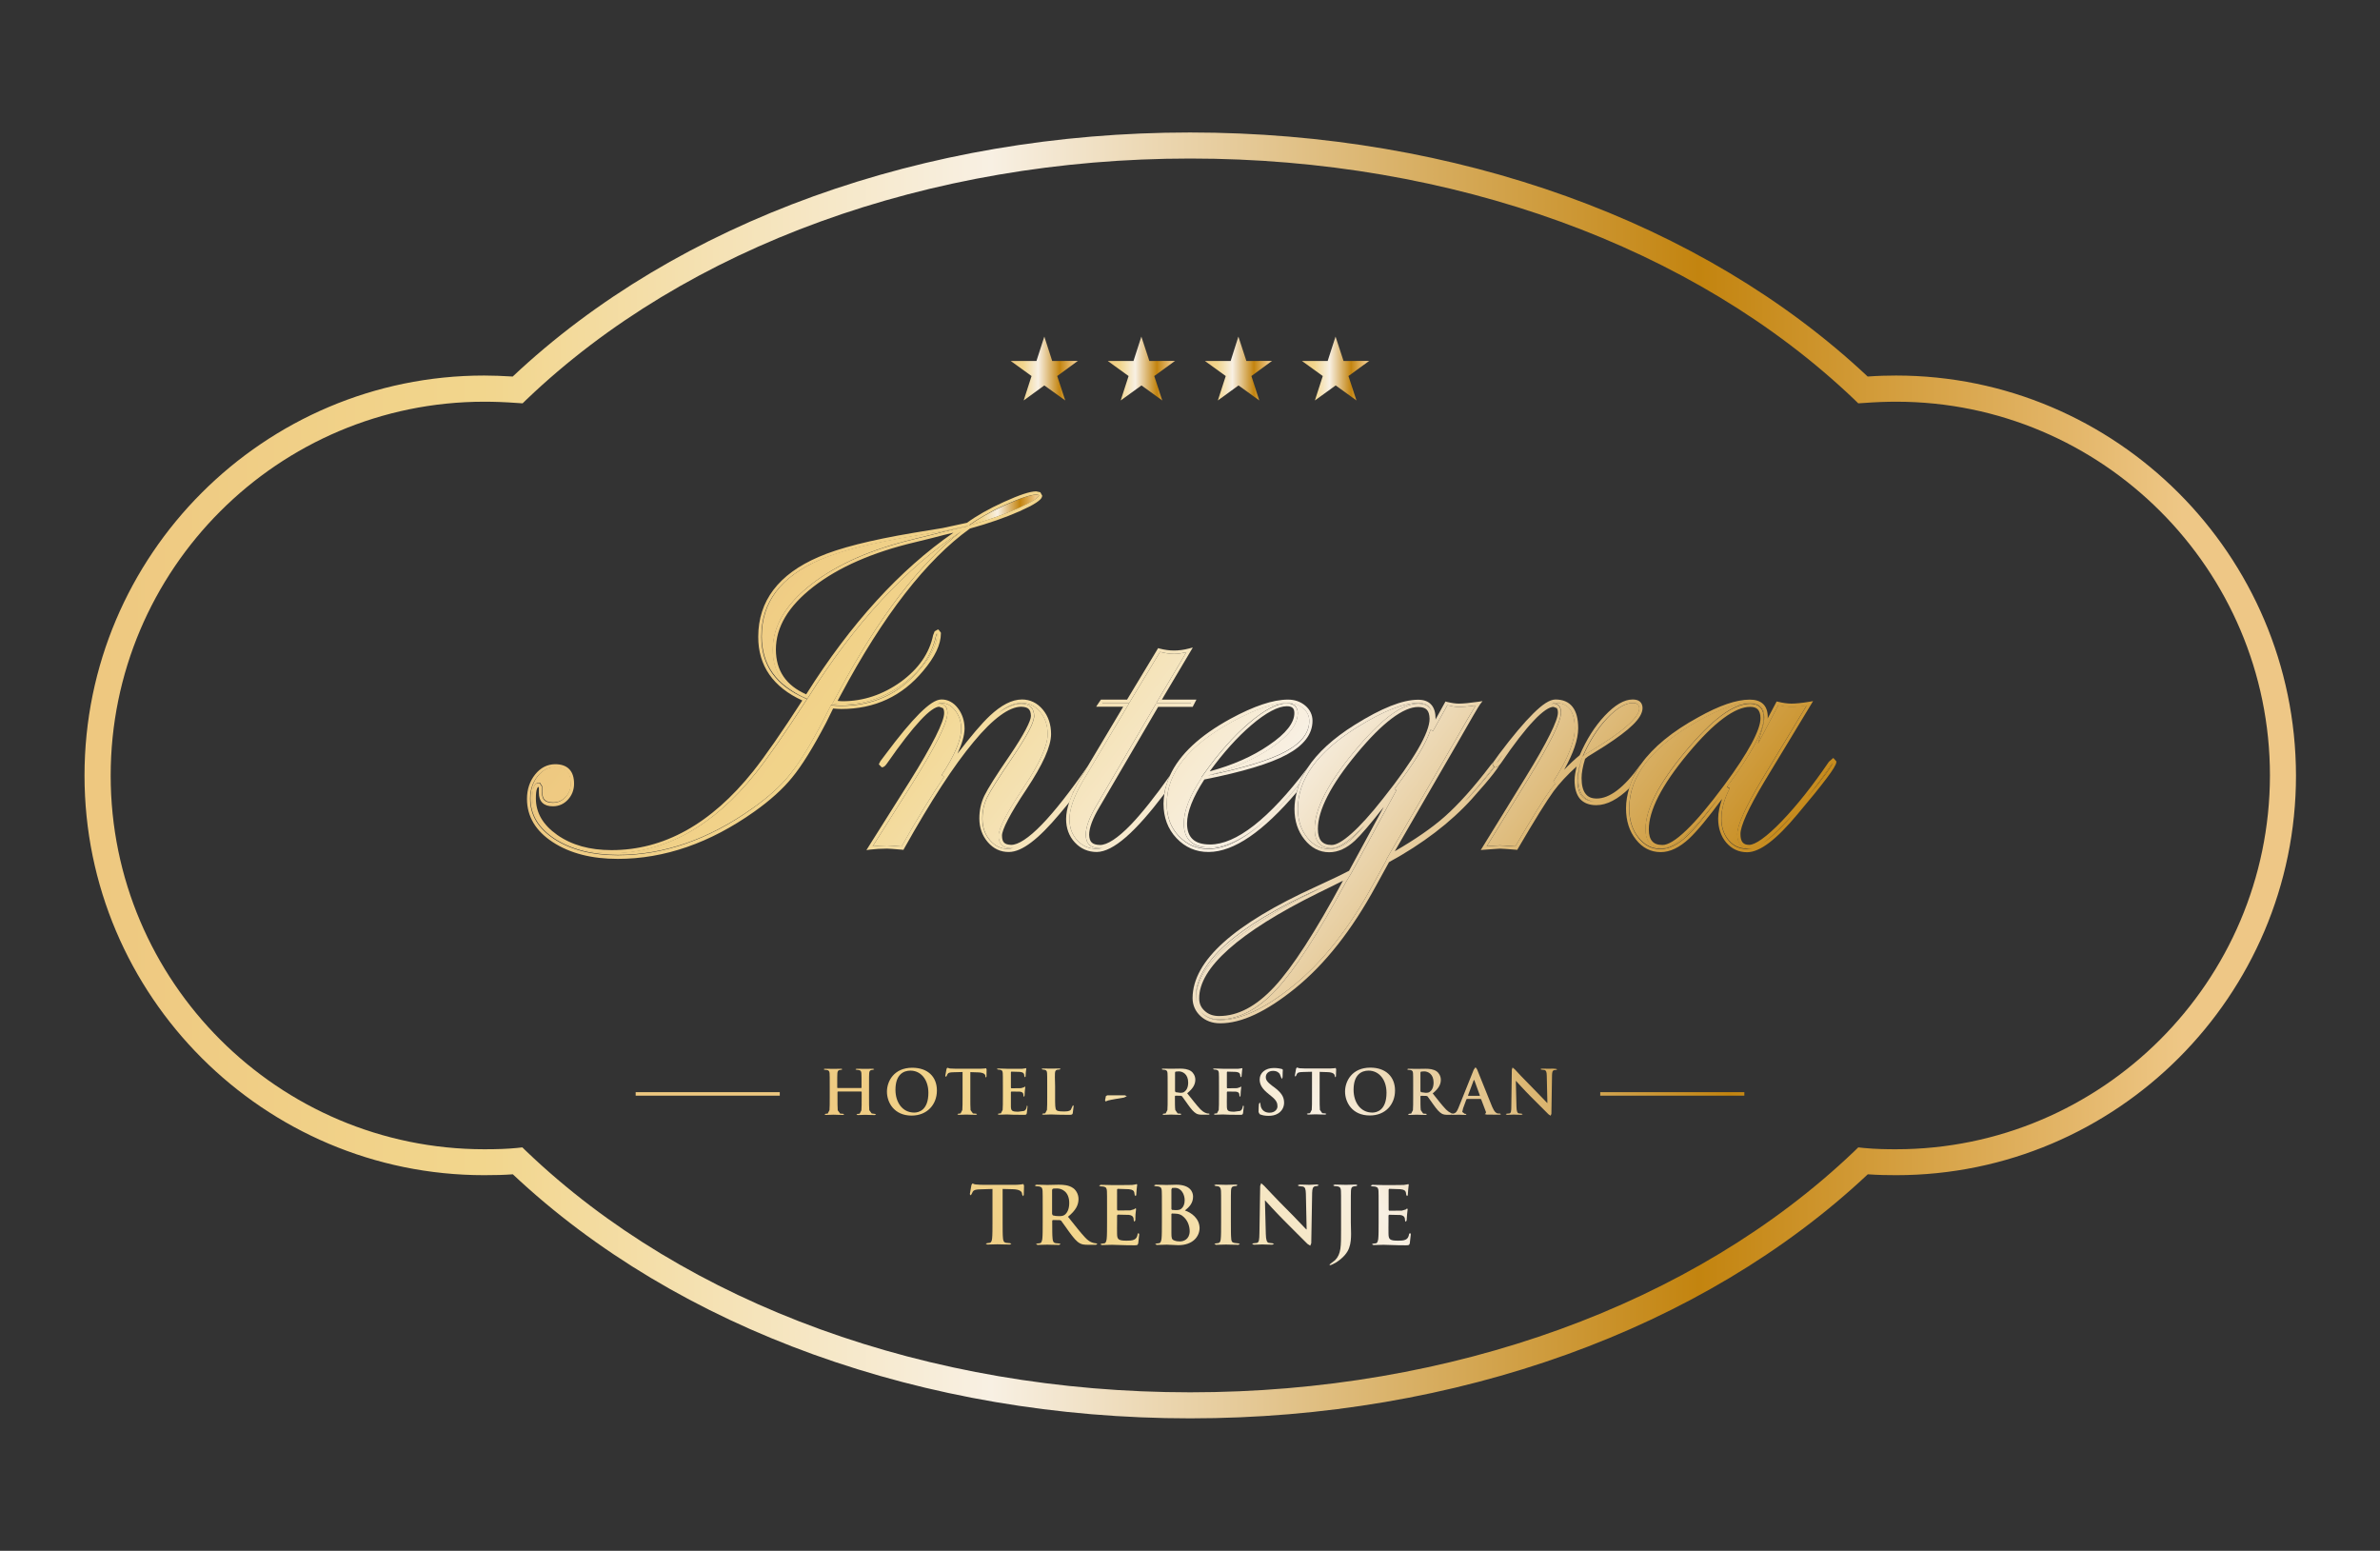 <?xml version="1.0" encoding="utf-8"?>
<!-- Generator: Adobe Illustrator 23.1.1, SVG Export Plug-In . SVG Version: 6.00 Build 0)  -->
<svg version="1.1" id="Layer_1" xmlns="http://www.w3.org/2000/svg" xmlns:xlink="http://www.w3.org/1999/xlink" x="0px" y="0px"
	 viewBox="0 0 190.09 123.85" style="enable-background:new 0 0 190.09 123.85;" xml:space="preserve">
<rect x="0" y="0" width="190.09" height="123.85" fill="#333333" stroke="none"/>
<style type="text/css">
	.st0{fill:url(#SVGID_1_);}
	.st1{fill:url(#SVGID_2_);}
	.st2{fill:url(#SVGID_3_);}
	.st3{fill:url(#SVGID_4_);}
	.st4{fill:url(#SVGID_5_);}
	.st5{fill:url(#SVGID_6_);}
	.st6{fill:url(#SVGID_7_);}
	.st7{fill:url(#SVGID_8_);}
	.st8{fill:url(#SVGID_9_);}
	.st9{fill:url(#SVGID_10_);}
	.st10{fill:url(#SVGID_11_);}
	.st11{fill:url(#SVGID_12_);}
	.st12{fill:url(#SVGID_13_);}
	.st13{fill:url(#SVGID_14_);}
	.st14{fill:url(#SVGID_15_);}
	.st15{fill:url(#SVGID_16_);}
	.st16{fill:url(#SVGID_17_);}
	.st17{fill:url(#SVGID_18_);}
	.st18{fill:url(#SVGID_19_);}
	.st19{fill:url(#SVGID_20_);}
	.st20{fill:url(#SVGID_21_);}
	.st21{fill:url(#SVGID_22_);}
	.st22{fill:url(#SVGID_23_);}
	.st23{fill:url(#SVGID_24_);}
	.st24{fill:url(#SVGID_25_);}
	.st25{fill:url(#SVGID_26_);}
	.st26{fill:url(#SVGID_27_);}
	.st27{fill:url(#SVGID_28_);}
	.st28{fill:url(#SVGID_29_);}
	.st29{fill:url(#SVGID_30_);}
	.st30{fill:url(#SVGID_31_);}
	.st31{fill:url(#SVGID_32_);}
	.st32{fill:url(#SVGID_33_);}
	.st33{fill:url(#SVGID_34_);}
	.st34{fill:url(#SVGID_35_);}
	.st35{fill:url(#SVGID_36_);}
	.st36{fill:url(#SVGID_37_);}
	.st37{fill:url(#SVGID_38_);}
	.st38{fill:url(#SVGID_39_);}
	.st39{fill:url(#SVGID_40_);}
	.st40{fill:url(#SVGID_41_);}
	.st41{fill:url(#SVGID_42_);}
	.st42{fill:url(#SVGID_43_);}
	.st43{fill:url(#SVGID_44_);}
	.st44{fill:url(#SVGID_45_);}
	.st45{fill:url(#SVGID_46_);}
	.st46{fill:url(#SVGID_47_);}
	.st47{fill:url(#SVGID_48_);}
	.st48{fill:url(#SVGID_49_);}
	.st49{fill:url(#SVGID_50_);}
	.st50{fill:url(#SVGID_51_);}
	.st51{fill:url(#SVGID_52_);}
	.st52{fill:url(#SVGID_53_);}
	.st53{fill:url(#SVGID_54_);}
	.st54{fill:url(#SVGID_55_);}
	.st55{fill:url(#SVGID_56_);}
	.st56{fill:url(#SVGID_57_);}
	.st57{fill:url(#SVGID_58_);}
	.st58{fill:url(#SVGID_59_);}
</style>
<g>
	<g>
		<linearGradient id="SVGID_1_" gradientUnits="userSpaceOnUse" x1="6.734" y1="61.924" x2="183.351" y2="61.924">
			<stop  offset="5.618000e-03" style="stop-color:#EEC880"/>
			<stop  offset="0.178" style="stop-color:#F2D68D"/>
			<stop  offset="0.185" style="stop-color:#F2D68E"/>
			<stop  offset="0.41" style="stop-color:#F8F0E3"/>
			<stop  offset="0.73" style="stop-color:#C3840F"/>
			<stop  offset="0.902" style="stop-color:#E4B76B"/>
			<stop  offset="0.949" style="stop-color:#EEC786"/>
		</linearGradient>
		<path class="st0" d="M151.43,29.99c-0.7,0-1.43,0.02-2.26,0.08c-13.19-12.39-32.89-19.49-54.12-19.49
			c-21.25,0-40.94,7.1-54.1,19.49c-0.83-0.05-1.58-0.08-2.28-0.08c-17.6,0-31.92,14.33-31.92,31.94c0,17.6,14.32,31.92,31.92,31.92
			c0.9,0,1.63-0.02,2.29-0.07c13.17,12.39,32.85,19.49,54.1,19.49c21.23,0,40.93-7.1,54.12-19.49c0.84,0.06,1.64,0.07,2.27,0.07
			c17.6,0,31.93-14.32,31.93-31.92C183.35,44.32,169.03,29.99,151.43,29.99z M151.43,91.78c-0.7,0-1.62-0.01-2.54-0.1l-0.47-0.05
			l-0.34,0.33c-12.81,12.22-32.14,19.23-53.02,19.23c-20.9,0-40.22-7.01-53-19.23l-0.34-0.33l-0.47,0.05
			c-0.72,0.07-1.51,0.1-2.56,0.1c-16.46,0-29.85-13.39-29.85-29.84c0-16.47,13.39-29.86,29.85-29.86c0.78,0,1.63,0.03,2.59,0.1
			l0.46,0.03l0.33-0.32c12.79-12.22,32.11-19.23,53-19.23c20.89,0,40.21,7.01,53.02,19.23l0.33,0.32l0.46-0.03
			c0.97-0.07,1.79-0.1,2.57-0.1c16.46,0,29.85,13.4,29.85,29.86C181.27,78.39,167.88,91.78,151.43,91.78z"/>
		<linearGradient id="SVGID_2_" gradientUnits="userSpaceOnUse" x1="80.727" y1="29.431" x2="86.093" y2="29.431">
			<stop  offset="5.618000e-03" style="stop-color:#EEC880"/>
			<stop  offset="0.178" style="stop-color:#F2D68D"/>
			<stop  offset="0.185" style="stop-color:#F2D68E"/>
			<stop  offset="0.41" style="stop-color:#F8F0E3"/>
			<stop  offset="0.73" style="stop-color:#C3840F"/>
			<stop  offset="0.902" style="stop-color:#E4B76B"/>
			<stop  offset="0.949" style="stop-color:#EEC786"/>
		</linearGradient>
		<polygon class="st1" points="81.76,31.98 83.41,30.78 85.08,31.98 84.44,30.03 86.09,28.82 84.04,28.83 83.41,26.88 82.78,28.83 
			80.73,28.83 82.39,30.03 		"/>
		<linearGradient id="SVGID_3_" gradientUnits="userSpaceOnUse" x1="88.483" y1="29.431" x2="93.847" y2="29.431">
			<stop  offset="5.618000e-03" style="stop-color:#EEC880"/>
			<stop  offset="0.178" style="stop-color:#F2D68D"/>
			<stop  offset="0.185" style="stop-color:#F2D68E"/>
			<stop  offset="0.41" style="stop-color:#F8F0E3"/>
			<stop  offset="0.73" style="stop-color:#C3840F"/>
			<stop  offset="0.902" style="stop-color:#E4B76B"/>
			<stop  offset="0.949" style="stop-color:#EEC786"/>
		</linearGradient>
		<polygon class="st2" points="89.51,31.98 91.17,30.78 92.83,31.98 92.19,30.03 93.85,28.82 91.8,28.83 91.16,26.88 90.53,28.83 
			88.48,28.83 90.14,30.03 		"/>
		<linearGradient id="SVGID_4_" gradientUnits="userSpaceOnUse" x1="96.238" y1="29.431" x2="101.602" y2="29.431">
			<stop  offset="5.618000e-03" style="stop-color:#EEC880"/>
			<stop  offset="0.178" style="stop-color:#F2D68D"/>
			<stop  offset="0.185" style="stop-color:#F2D68E"/>
			<stop  offset="0.41" style="stop-color:#F8F0E3"/>
			<stop  offset="0.73" style="stop-color:#C3840F"/>
			<stop  offset="0.902" style="stop-color:#E4B76B"/>
			<stop  offset="0.949" style="stop-color:#EEC786"/>
		</linearGradient>
		<polygon class="st3" points="97.27,31.98 98.92,30.78 100.58,31.98 99.95,30.03 101.6,28.82 99.55,28.83 98.91,26.88 98.29,28.83 
			96.24,28.83 97.9,30.03 		"/>
		<linearGradient id="SVGID_5_" gradientUnits="userSpaceOnUse" x1="103.991" y1="29.431" x2="109.357" y2="29.431">
			<stop  offset="5.618000e-03" style="stop-color:#EEC880"/>
			<stop  offset="0.178" style="stop-color:#F2D68D"/>
			<stop  offset="0.185" style="stop-color:#F2D68E"/>
			<stop  offset="0.41" style="stop-color:#F8F0E3"/>
			<stop  offset="0.73" style="stop-color:#C3840F"/>
			<stop  offset="0.902" style="stop-color:#E4B76B"/>
			<stop  offset="0.949" style="stop-color:#EEC786"/>
		</linearGradient>
		<polygon class="st4" points="105.02,31.98 106.68,30.78 108.34,31.98 107.7,30.03 109.36,28.82 107.31,28.83 106.67,26.88 
			106.04,28.83 103.99,28.83 105.65,30.03 		"/>
		<linearGradient id="SVGID_6_" gradientUnits="userSpaceOnUse" x1="60.566" y1="84.927" x2="137.09" y2="38.898">
			<stop  offset="5.618000e-03" style="stop-color:#EEC880"/>
			<stop  offset="0.178" style="stop-color:#F2D68D"/>
			<stop  offset="0.185" style="stop-color:#F2D68E"/>
			<stop  offset="0.41" style="stop-color:#F8F0E3"/>
			<stop  offset="0.73" style="stop-color:#C3840F"/>
			<stop  offset="0.902" style="stop-color:#E4B76B"/>
			<stop  offset="0.949" style="stop-color:#EEC786"/>
		</linearGradient>
		<rect x="50.77" y="87.22" class="st5" width="11.51" height="0.28"/>
		<linearGradient id="SVGID_7_" gradientUnits="userSpaceOnUse" x1="81.034" y1="118.956" x2="157.559" y2="72.927">
			<stop  offset="5.618000e-03" style="stop-color:#EEC880"/>
			<stop  offset="0.178" style="stop-color:#F2D68D"/>
			<stop  offset="0.185" style="stop-color:#F2D68E"/>
			<stop  offset="0.41" style="stop-color:#F8F0E3"/>
			<stop  offset="0.73" style="stop-color:#C3840F"/>
			<stop  offset="0.902" style="stop-color:#E4B76B"/>
			<stop  offset="0.949" style="stop-color:#EEC786"/>
		</linearGradient>
		<rect x="127.81" y="87.22" class="st6" width="11.51" height="0.28"/>
		<linearGradient id="SVGID_8_" gradientUnits="userSpaceOnUse" x1="77.377" y1="40.734" x2="82.984" y2="40.734">
			<stop  offset="5.618000e-03" style="stop-color:#EEC880"/>
			<stop  offset="0.178" style="stop-color:#F2D68D"/>
			<stop  offset="0.185" style="stop-color:#F2D68E"/>
			<stop  offset="0.41" style="stop-color:#F8F0E3"/>
			<stop  offset="0.73" style="stop-color:#C3840F"/>
			<stop  offset="0.902" style="stop-color:#E4B76B"/>
			<stop  offset="0.949" style="stop-color:#EEC786"/>
		</linearGradient>
		<path class="st7" d="M81.33,40.59c0.58-0.26,1-0.48,1.28-0.66c0.29-0.18,0.38-0.34,0.37-0.35l-0.02-0.04l-0.2-0.03
			c-0.42,0-1.26,0.27-2.46,0.82c-1.2,0.55-2.17,1.1-2.92,1.65C78.86,41.56,80.17,41.1,81.33,40.59z"/>
		<linearGradient id="SVGID_9_" gradientUnits="userSpaceOnUse" x1="51.873" y1="47.691" x2="145.211" y2="119.037">
			<stop  offset="5.618000e-03" style="stop-color:#EEC880"/>
			<stop  offset="0.178" style="stop-color:#F2D68D"/>
			<stop  offset="0.185" style="stop-color:#F2D68E"/>
			<stop  offset="0.41" style="stop-color:#F8F0E3"/>
			<stop  offset="0.73" style="stop-color:#C3840F"/>
			<stop  offset="0.902" style="stop-color:#E4B76B"/>
			<stop  offset="0.949" style="stop-color:#EEC786"/>
		</linearGradient>
		<path class="st8" d="M63.05,61.9c0.78-0.94,1.68-2.4,2.7-4.36l0.63-1.24l0.09,0.01c0.23,0.03,0.47,0.04,0.72,0.04
			c2.59,0,4.69-0.98,6.32-2.94c0.9-1.07,1.34-2.01,1.35-2.81l-0.02-0.03l-0.07,0.19l0,0c-0.32,1.52-1.22,2.82-2.68,3.89
			c-1.46,1.07-3.07,1.6-4.81,1.6c-0.23,0-0.43-0.01-0.61-0.04l-0.18-0.03l0.09-0.16l0.34-0.63c3.25-6.09,6.54-10.4,9.88-12.98
			c-4.46,2.96-8.55,7.39-12.24,13.28l-0.06,0.09l-0.1-0.04c-1.76-0.74-2.68-2.06-2.67-3.87c0-1.89,1.05-3.64,3.1-5.23
			c2.05-1.59,4.79-2.79,8.23-3.61c1-0.24,1.75-0.43,2.27-0.57l0,0c0.63-0.15,1.11-0.27,1.44-0.34l0.55-0.12
			c0.01-0.01,0.01-0.01,0.02-0.02l-1.99,0.42l-2.32,0.38c-3.43,0.58-5.95,1.21-7.53,1.91c-3.13,1.36-4.65,3.38-4.66,6.13
			c0.01,2.27,1.15,3.88,3.5,4.92l0.14,0.06l-0.08,0.13c-1.69,2.61-3.03,4.54-4.03,5.8c-3.4,4.25-7.25,6.39-11.52,6.39
			c-1.77,0-3.27-0.41-4.48-1.26c-1.2-0.83-1.83-1.9-1.83-3.15c0-0.37,0.03-0.64,0.1-0.85c0.06-0.2,0.21-0.36,0.41-0.36h0.07
			l0.04,0.06l0.15,0.24v0.04v0.42c0.02,0.58,0.24,0.8,0.86,0.82c0.4,0,0.73-0.14,1.01-0.44c0.28-0.3,0.42-0.65,0.42-1.09
			c-0.02-0.91-0.38-1.28-1.24-1.3c-0.55,0-1.01,0.23-1.4,0.72c-0.39,0.49-0.59,1.08-0.59,1.78c0,1.31,0.64,2.38,1.95,3.24
			c1.32,0.85,2.99,1.28,5.04,1.28c3.66,0,7.24-1.24,10.75-3.73C61.34,63.68,62.33,62.79,63.05,61.9z"/>
		<linearGradient id="SVGID_10_" gradientUnits="userSpaceOnUse" x1="53.507" y1="45.553" x2="146.845" y2="116.898">
			<stop  offset="5.618000e-03" style="stop-color:#EEC880"/>
			<stop  offset="0.178" style="stop-color:#F2D68D"/>
			<stop  offset="0.185" style="stop-color:#F2D68E"/>
			<stop  offset="0.41" style="stop-color:#F8F0E3"/>
			<stop  offset="0.73" style="stop-color:#C3840F"/>
			<stop  offset="0.902" style="stop-color:#E4B76B"/>
			<stop  offset="0.949" style="stop-color:#EEC786"/>
		</linearGradient>
		<path class="st9" d="M66.54,56.58c0.21,0.02,0.43,0.04,0.66,0.04c2.66,0,4.85-1.02,6.53-3.04c0.94-1.11,1.42-2.11,1.42-3.01v-0.04
			l-0.15-0.2l-0.04-0.05h-0.07l-0.24,0.14l-0.12,0.3l0,0v0c-0.3,1.45-1.16,2.69-2.58,3.73C70.51,55.48,68.96,56,67.28,56
			c-0.15,0-0.26-0.02-0.38-0.03l0.24-0.45C70.55,49.13,74,44.7,77.47,42.21c1.48-0.41,2.81-0.87,3.96-1.38
			c0.58-0.26,1.02-0.48,1.32-0.68c0.29-0.2,0.48-0.35,0.49-0.57l-0.15-0.27l-0.33-0.07c-0.51,0-1.35,0.29-2.57,0.84
			c-1.21,0.55-2.19,1.11-2.96,1.67l-1.95,0.42l-2.31,0.38c-3.45,0.58-5.97,1.22-7.59,1.93c-3.19,1.37-4.82,3.51-4.82,6.37
			c-0.01,2.32,1.2,4.03,3.52,5.09c-1.64,2.54-2.96,4.44-3.93,5.66c-3.37,4.21-7.13,6.29-11.31,6.29c-1.74,0-3.17-0.4-4.33-1.21
			c-1.15-0.81-1.71-1.77-1.71-2.93c0-0.35,0.03-0.61,0.09-0.76c0.04-0.1,0.07-0.14,0.1-0.16l0.05,0.09v0.39
			c0,0.34,0.09,0.62,0.29,0.81c0.2,0.19,0.48,0.27,0.83,0.27c0.47,0,0.88-0.18,1.2-0.53c0.32-0.34,0.49-0.78,0.49-1.27
			c0-0.5-0.12-0.89-0.38-1.16c-0.26-0.27-0.64-0.4-1.12-0.4c-0.63,0-1.18,0.28-1.61,0.82c-0.43,0.54-0.65,1.19-0.65,1.95
			c0,1.41,0.7,2.57,2.07,3.46c1.37,0.89,3.1,1.33,5.18,1.33c3.72,0,7.36-1.26,10.9-3.77c1.27-0.9,2.28-1.81,3.02-2.72
			c0.79-0.96,1.7-2.43,2.73-4.4L66.54,56.58z M49.33,68.3c-2.05,0-3.72-0.43-5.04-1.28c-1.31-0.86-1.95-1.92-1.95-3.24
			c0-0.71,0.2-1.29,0.59-1.78c0.4-0.49,0.85-0.72,1.4-0.72c0.86,0.02,1.22,0.39,1.24,1.3c0,0.44-0.14,0.79-0.42,1.09
			c-0.28,0.3-0.61,0.44-1.01,0.44c-0.62-0.02-0.84-0.24-0.86-0.82v-0.42v-0.04l-0.15-0.24l-0.04-0.06h-0.07
			c-0.2,0-0.34,0.16-0.41,0.36c-0.07,0.2-0.1,0.48-0.1,0.85c0,1.25,0.62,2.32,1.83,3.15c1.2,0.84,2.7,1.26,4.48,1.26
			c4.27,0,8.12-2.14,11.52-6.39c1-1.26,2.34-3.19,4.03-5.8l0.08-0.13l-0.14-0.06c-2.35-1.03-3.5-2.65-3.5-4.92
			c0-2.75,1.53-4.78,4.66-6.13c1.58-0.69,4.1-1.33,7.53-1.91l2.32-0.38L77.32,42c-0.01,0.01-0.01,0.01-0.02,0.02l-0.55,0.12
			c-0.32,0.07-0.8,0.18-1.44,0.34l0,0c-0.52,0.14-1.27,0.33-2.27,0.57c-3.44,0.82-6.18,2.02-8.23,3.61c-2.05,1.59-3.1,3.34-3.1,5.23
			c-0.01,1.81,0.91,3.13,2.67,3.87l0.1,0.04l0.06-0.09c3.7-5.9,7.78-10.32,12.24-13.28c-3.33,2.58-6.62,6.89-9.88,12.98l-0.34,0.63
			l-0.09,0.16l0.18,0.03c0.18,0.03,0.38,0.04,0.61,0.04c1.74,0,3.35-0.54,4.81-1.6c1.46-1.07,2.37-2.37,2.68-3.89l0,0l0.07-0.19
			l0.02,0.03c-0.01,0.8-0.45,1.74-1.35,2.81c-1.64,1.97-3.73,2.94-6.32,2.94c-0.25,0-0.49-0.01-0.72-0.04l-0.09-0.01l-0.63,1.24
			c-1.02,1.96-1.93,3.41-2.7,4.36c-0.72,0.89-1.71,1.78-2.97,2.67C56.58,67.06,53,68.3,49.33,68.3z M82.76,39.5l0.2,0.03l0.02,0.04
			c0.01,0.02-0.09,0.18-0.37,0.35c-0.28,0.18-0.71,0.4-1.28,0.66c-1.15,0.51-2.47,0.97-3.95,1.38c0.75-0.55,1.72-1.1,2.92-1.65
			C81.5,39.77,82.34,39.5,82.76,39.5z M64.39,55.45c-1.62-0.72-2.41-1.89-2.42-3.57c0-1.79,0.98-3.46,2.99-5.02
			c2.01-1.56,4.72-2.75,8.13-3.56c1-0.24,1.75-0.43,2.27-0.57l0,0c0.3-0.07,0.56-0.13,0.79-0.19C71.87,45.5,67.95,49.8,64.39,55.45z
			"/>
		<linearGradient id="SVGID_11_" gradientUnits="userSpaceOnUse" x1="55.754" y1="42.613" x2="149.092" y2="113.959">
			<stop  offset="5.618000e-03" style="stop-color:#EEC880"/>
			<stop  offset="0.178" style="stop-color:#F2D68D"/>
			<stop  offset="0.185" style="stop-color:#F2D68E"/>
			<stop  offset="0.41" style="stop-color:#F8F0E3"/>
			<stop  offset="0.73" style="stop-color:#C3840F"/>
			<stop  offset="0.902" style="stop-color:#E4B76B"/>
			<stop  offset="0.949" style="stop-color:#EEC786"/>
		</linearGradient>
		<path class="st10" d="M78.47,65.38c0,0.69,0.2,1.26,0.61,1.73c0.41,0.47,0.89,0.69,1.49,0.69c0.12,0,0.26-0.06,0.4-0.1
			c-0.07,0.01-0.14,0.04-0.21,0.04c-0.31,0-0.57-0.08-0.74-0.25c-0.18-0.18-0.26-0.43-0.26-0.74c0.01-0.63,0.68-1.87,2-3.87
			c1.29-1.93,1.92-3.36,1.92-4.24c0-0.72-0.2-1.31-0.6-1.79c-0.4-0.48-0.88-0.71-1.46-0.71c-0.55,0-1.17,0.25-1.83,0.76
			c0.64-0.46,1.23-0.7,1.77-0.7c0.32,0,0.58,0.08,0.77,0.25c0.18,0.17,0.27,0.43,0.27,0.74c-0.01,0.55-0.59,1.6-1.73,3.3
			c-1.09,1.6-1.77,2.67-2.02,3.19C78.59,64.2,78.47,64.76,78.47,65.38z"/>
		<linearGradient id="SVGID_12_" gradientUnits="userSpaceOnUse" x1="56.82" y1="41.218" x2="96.925" y2="71.874">
			<stop  offset="5.618000e-03" style="stop-color:#EEC880"/>
			<stop  offset="0.178" style="stop-color:#F2D68D"/>
			<stop  offset="0.185" style="stop-color:#F2D68E"/>
			<stop  offset="0.41" style="stop-color:#F8F0E3"/>
			<stop  offset="0.73" style="stop-color:#C3840F"/>
			<stop  offset="0.902" style="stop-color:#E4B76B"/>
			<stop  offset="0.949" style="stop-color:#EEC786"/>
		</linearGradient>
		<path class="st11" d="M85.75,63.22c0-0.01,0.01-0.02,0.01-0.02c-0.05,0.06-0.09,0.12-0.14,0.19
			C85.67,63.32,85.71,63.27,85.75,63.22z"/>
		<linearGradient id="SVGID_13_" gradientUnits="userSpaceOnUse" x1="52.493" y1="46.88" x2="102.555" y2="85.147">
			<stop  offset="5.618000e-03" style="stop-color:#EEC880"/>
			<stop  offset="0.178" style="stop-color:#F2D68D"/>
			<stop  offset="0.185" style="stop-color:#F2D68E"/>
			<stop  offset="0.41" style="stop-color:#F8F0E3"/>
			<stop  offset="0.73" style="stop-color:#C3840F"/>
			<stop  offset="0.902" style="stop-color:#E4B76B"/>
			<stop  offset="0.949" style="stop-color:#EEC786"/>
		</linearGradient>
		<path class="st12" d="M70.79,60.6l-0.25,0.34l-0.01,0.01l0.12-0.16C70.7,60.72,70.75,60.66,70.79,60.6z"/>
		<linearGradient id="SVGID_14_" gradientUnits="userSpaceOnUse" x1="52.698" y1="46.611" x2="146.036" y2="117.957">
			<stop  offset="5.618000e-03" style="stop-color:#EEC880"/>
			<stop  offset="0.178" style="stop-color:#F2D68D"/>
			<stop  offset="0.185" style="stop-color:#F2D68E"/>
			<stop  offset="0.41" style="stop-color:#F8F0E3"/>
			<stop  offset="0.73" style="stop-color:#C3840F"/>
			<stop  offset="0.902" style="stop-color:#E4B76B"/>
			<stop  offset="0.949" style="stop-color:#EEC786"/>
		</linearGradient>
		<path class="st13" d="M75.21,61.9c1.05-1.59,1.56-2.83,1.56-3.68c0-0.58-0.16-1.07-0.48-1.48c-0.32-0.41-0.68-0.6-1.12-0.6
			c-0.08,0-0.2,0.03-0.32,0.09c0.05-0.01,0.11-0.04,0.16-0.04c0.2,0,0.38,0.07,0.5,0.2c0.12,0.14,0.16,0.33,0.16,0.56
			c-0.01,0.83-0.95,2.66-2.82,5.65l-3.15,4.99c0.37-0.04,0.74-0.07,1.14-0.07c0.15,0,0.54,0.03,1.17,0.08
			c1.23-2.18,2.35-4.02,3.4-5.57L75.21,61.9z"/>
		<linearGradient id="SVGID_15_" gradientUnits="userSpaceOnUse" x1="53.831" y1="45.128" x2="147.169" y2="116.474">
			<stop  offset="5.618000e-03" style="stop-color:#EEC880"/>
			<stop  offset="0.178" style="stop-color:#F2D68D"/>
			<stop  offset="0.185" style="stop-color:#F2D68E"/>
			<stop  offset="0.41" style="stop-color:#F8F0E3"/>
			<stop  offset="0.73" style="stop-color:#C3840F"/>
			<stop  offset="0.902" style="stop-color:#E4B76B"/>
			<stop  offset="0.949" style="stop-color:#EEC786"/>
		</linearGradient>
		<path class="st14" d="M85.75,63.22c-0.04,0.06-0.08,0.1-0.13,0.16c0.05-0.06,0.09-0.12,0.14-0.19c0.15-0.32,0.32-0.65,0.53-1
			l0.61-1.03c-1.43,2.06-2.66,3.63-3.68,4.68c-1.07,1.11-1.92,1.64-2.46,1.63c-0.53-0.02-0.72-0.2-0.73-0.73
			c-0.01-0.47,0.64-1.75,1.96-3.72c1.29-1.95,1.95-3.39,1.96-4.39c0-0.77-0.22-1.43-0.66-1.96c-0.44-0.53-1.01-0.81-1.66-0.81
			c-0.81,0-1.66,0.45-2.57,1.3c-0.66,0.62-1.52,1.64-2.59,3.03c0.36-0.77,0.56-1.44,0.57-1.99c0-0.63-0.18-1.18-0.53-1.64
			c-0.35-0.46-0.81-0.71-1.33-0.7c-0.45,0.01-1,0.39-1.74,1.12c-0.73,0.73-1.63,1.81-2.71,3.26l-0.4,0.53l-0.01,0.01l-0.09,0.18
			l-0.04,0.08l0.19,0.19l0.05,0.05l0.07-0.01c0.16-0.04,0.24-0.16,0.38-0.35c1.05-1.51,1.93-2.64,2.63-3.39
			c0.69-0.75,1.23-1.1,1.5-1.09l0.3,0.11c0.06,0.07,0.1,0.19,0.1,0.39c0.01,0.66-0.92,2.55-2.78,5.51l-3.43,5.44l0.28-0.04
			c0.43-0.05,0.89-0.08,1.37-0.08c0.13,0,0.55,0.03,1.23,0.09l0.08,0.01l0.04-0.08c2.13-3.8,3.98-6.65,5.56-8.54
			c1.57-1.9,2.86-2.81,3.81-2.81c0.56,0.02,0.75,0.21,0.77,0.73c0.01,0.38-0.55,1.48-1.68,3.15c-1.1,1.6-1.77,2.67-2.04,3.23
			c-0.27,0.56-0.4,1.16-0.4,1.81c0,0.74,0.23,1.38,0.68,1.9c0.45,0.52,1.02,0.79,1.69,0.78c1.05-0.01,2.36-1.04,4.04-3.04
			c0.29-0.34,0.55-0.66,0.8-0.96C85.5,63.79,85.62,63.51,85.75,63.22z M82.59,57.19c0-0.31-0.08-0.57-0.27-0.74
			c-0.18-0.18-0.45-0.25-0.77-0.25c-0.54,0-1.12,0.25-1.77,0.7c0.66-0.51,1.27-0.76,1.83-0.76c0.58,0,1.06,0.23,1.46,0.71
			c0.4,0.48,0.6,1.07,0.6,1.79c0.01,0.88-0.63,2.32-1.92,4.24c-1.32,1.99-1.99,3.24-2,3.87c0,0.31,0.08,0.56,0.26,0.74
			c0.18,0.18,0.43,0.25,0.74,0.25c0.07,0,0.14-0.03,0.21-0.04c-0.13,0.03-0.28,0.1-0.4,0.1c-0.6,0-1.08-0.23-1.49-0.69
			c-0.41-0.47-0.61-1.03-0.61-1.73c0-0.61,0.13-1.18,0.38-1.7c0.25-0.52,0.93-1.6,2.02-3.19C82.01,58.78,82.58,57.73,82.59,57.19z
			 M70.84,67.52c-0.4,0-0.78,0.03-1.14,0.07l3.15-4.99c1.87-2.99,2.81-4.82,2.82-5.65c0-0.23-0.05-0.42-0.16-0.56
			c-0.12-0.14-0.3-0.21-0.5-0.2c-0.05,0-0.11,0.03-0.16,0.04c0.13-0.06,0.24-0.09,0.32-0.09c0.44,0,0.8,0.19,1.12,0.6
			c0.32,0.41,0.48,0.9,0.48,1.48c0,0.85-0.51,2.09-1.56,3.68l0.19,0.13c-1.04,1.56-2.17,3.39-3.4,5.57
			C71.37,67.55,70.98,67.52,70.84,67.52z M70.53,60.94l0.01-0.01l0.25-0.34c-0.05,0.07-0.09,0.12-0.14,0.19L70.53,60.94z"/>
		<linearGradient id="SVGID_16_" gradientUnits="userSpaceOnUse" x1="60.321" y1="36.638" x2="153.659" y2="107.984">
			<stop  offset="5.618000e-03" style="stop-color:#EEC880"/>
			<stop  offset="0.178" style="stop-color:#F2D68D"/>
			<stop  offset="0.185" style="stop-color:#F2D68E"/>
			<stop  offset="0.41" style="stop-color:#F8F0E3"/>
			<stop  offset="0.73" style="stop-color:#C3840F"/>
			<stop  offset="0.902" style="stop-color:#E4B76B"/>
			<stop  offset="0.949" style="stop-color:#EEC786"/>
		</linearGradient>
		<path class="st15" d="M85.42,65.42c0,0.69,0.21,1.25,0.63,1.7c0.42,0.45,0.93,0.67,1.56,0.67c0.18,0,0.39-0.05,0.61-0.13
			c-0.13,0.03-0.26,0.07-0.38,0.08c-0.35,0-0.64-0.08-0.83-0.27c-0.2-0.19-0.29-0.47-0.29-0.81c0-0.62,0.3-1.41,0.88-2.38l4.73-8.09
			h2.76l0.03-0.05h-2.77l2.4-4.05c-0.33,0.07-0.66,0.13-0.97,0.13c-0.36,0-0.74-0.06-1.13-0.16l-2.46,4.08h-0.07h-2.04l-0.04,0.05
			h2.13l-3.66,6.14C85.78,63.58,85.41,64.62,85.42,65.42z"/>
		<linearGradient id="SVGID_17_" gradientUnits="userSpaceOnUse" x1="60.429" y1="36.496" x2="153.767" y2="107.842">
			<stop  offset="5.618000e-03" style="stop-color:#EEC880"/>
			<stop  offset="0.178" style="stop-color:#F2D68D"/>
			<stop  offset="0.185" style="stop-color:#F2D68E"/>
			<stop  offset="0.41" style="stop-color:#F8F0E3"/>
			<stop  offset="0.73" style="stop-color:#C3840F"/>
			<stop  offset="0.902" style="stop-color:#E4B76B"/>
			<stop  offset="0.949" style="stop-color:#EEC786"/>
		</linearGradient>
		<path class="st16" d="M93.45,61.93c-1.19,1.68-2.24,3-3.12,3.92c-1.07,1.11-1.92,1.64-2.48,1.63c-0.62-0.02-0.84-0.24-0.86-0.82
			c0-0.53,0.27-1.29,0.85-2.25l4.66-7.96h2.76l0.2-0.39l0.1-0.19h-0.22H92.8l2.47-4.16l-0.31,0.08c-0.41,0.11-0.81,0.16-1.19,0.16
			c-0.37,0-0.75-0.05-1.17-0.16l-0.1-0.03l-2.48,4.11H88h-0.07l-0.25,0.37l-0.13,0.2h2.16l-2.81,4.71l-0.61,1.03
			c-0.21,0.35-0.38,0.68-0.53,1c0,0.01-0.01,0.02-0.01,0.02c-0.14,0.29-0.25,0.57-0.34,0.83c-0.17,0.5-0.26,0.96-0.26,1.37
			c0,0.74,0.23,1.38,0.7,1.88c0.46,0.5,1.06,0.76,1.75,0.76c1.32-0.02,3.08-1.59,5.39-4.64C93.07,62.91,93.23,62.41,93.45,61.93z
			 M90.17,56.19h-2.13l0.04-0.05h2.04h0.07l2.46-4.08c0.39,0.1,0.77,0.16,1.13,0.16c0.31,0,0.64-0.06,0.97-0.13l-2.4,4.05h2.77
			l-0.03,0.05h-2.76l-4.73,8.09c-0.58,0.98-0.88,1.76-0.88,2.38c0,0.34,0.09,0.62,0.29,0.81c0.2,0.19,0.48,0.27,0.83,0.27
			c0.12,0,0.25-0.04,0.38-0.08c-0.22,0.08-0.43,0.13-0.61,0.13c-0.63,0-1.14-0.22-1.56-0.67c-0.42-0.45-0.63-1.01-0.63-1.7
			c0-0.8,0.36-1.84,1.1-3.09L90.17,56.19z"/>
		<linearGradient id="SVGID_18_" gradientUnits="userSpaceOnUse" x1="62.539" y1="33.736" x2="155.877" y2="105.082">
			<stop  offset="5.618000e-03" style="stop-color:#EEC880"/>
			<stop  offset="0.178" style="stop-color:#F2D68D"/>
			<stop  offset="0.185" style="stop-color:#F2D68E"/>
			<stop  offset="0.41" style="stop-color:#F8F0E3"/>
			<stop  offset="0.73" style="stop-color:#C3840F"/>
			<stop  offset="0.902" style="stop-color:#E4B76B"/>
			<stop  offset="0.949" style="stop-color:#EEC786"/>
		</linearGradient>
		<path class="st17" d="M95.08,67.21c-0.36-0.33-0.53-0.83-0.53-1.45c0-1.01,0.49-2.24,1.45-3.69l0.01-0.02l-0.05,0.01l0.21-0.29
			c1.17-1.65,2.37-3,3.59-4.04c1.23-1.04,2.22-1.57,3.02-1.58c0.26,0,0.48,0.06,0.64,0.2c0.16,0.14,0.23,0.36,0.23,0.6
			c-0.01,0.92-0.75,1.84-2.16,2.79c-1.39,0.93-3.07,1.66-5.04,2.18c2.88-0.59,4.97-1.23,6.21-1.9c1.3-0.7,1.91-1.52,1.91-2.46
			c0-0.4-0.16-0.72-0.49-1.01c-0.33-0.28-0.73-0.42-1.21-0.42c-1.13,0-2.62,0.49-4.46,1.5c-3.51,1.92-5.22,4.1-5.22,6.56
			c0,1.04,0.32,1.89,0.96,2.57c0.65,0.68,1.43,1.02,2.38,1.02c1.41,0,3.07-0.89,4.94-2.67c-1.79,1.7-3.39,2.57-4.84,2.57
			C95.97,67.7,95.44,67.55,95.08,67.21z"/>
		<linearGradient id="SVGID_19_" gradientUnits="userSpaceOnUse" x1="62.785" y1="33.414" x2="156.123" y2="104.76">
			<stop  offset="5.618000e-03" style="stop-color:#EEC880"/>
			<stop  offset="0.178" style="stop-color:#F2D68D"/>
			<stop  offset="0.185" style="stop-color:#F2D68E"/>
			<stop  offset="0.41" style="stop-color:#F8F0E3"/>
			<stop  offset="0.73" style="stop-color:#C3840F"/>
			<stop  offset="0.902" style="stop-color:#E4B76B"/>
			<stop  offset="0.949" style="stop-color:#EEC786"/>
		</linearGradient>
		<path class="st18" d="M103.75,62.66c0.01-0.02,0.02-0.03,0.02-0.05c-0.8,0.98-1.56,1.82-2.29,2.52
			C102.2,64.44,102.96,63.62,103.75,62.66z"/>
		<linearGradient id="SVGID_20_" gradientUnits="userSpaceOnUse" x1="62.539" y1="33.736" x2="155.877" y2="105.082">
			<stop  offset="5.618000e-03" style="stop-color:#EEC880"/>
			<stop  offset="0.178" style="stop-color:#F2D68D"/>
			<stop  offset="0.185" style="stop-color:#F2D68E"/>
			<stop  offset="0.41" style="stop-color:#F8F0E3"/>
			<stop  offset="0.73" style="stop-color:#C3840F"/>
			<stop  offset="0.902" style="stop-color:#E4B76B"/>
			<stop  offset="0.949" style="stop-color:#EEC786"/>
		</linearGradient>
		<path class="st19" d="M103.75,62.66c-0.79,0.96-1.54,1.78-2.27,2.47c0.73-0.7,1.5-1.54,2.29-2.52c0.16-0.44,0.39-0.86,0.66-1.28
			c-3.09,4.09-5.72,6.12-7.79,6.11c-0.64,0-1.09-0.15-1.38-0.42c-0.29-0.27-0.45-0.68-0.45-1.26c0-0.91,0.46-2.09,1.38-3.51
			c3.06-0.61,5.26-1.27,6.59-1.99c1.34-0.72,2.05-1.62,2.05-2.7c0-0.47-0.2-0.89-0.58-1.21c-0.38-0.32-0.85-0.48-1.38-0.48
			c-1.2,0-2.73,0.52-4.59,1.53c-2.47,1.35-4.07,2.86-4.83,4.52c-0.22,0.48-0.37,0.97-0.45,1.48c-0.04,0.26-0.07,0.52-0.07,0.78
			c0,1.09,0.34,2.02,1.04,2.76c0.69,0.73,1.56,1.11,2.57,1.1c2.02-0.01,4.35-1.63,7.04-4.79C103.62,63.07,103.67,62.86,103.75,62.66
			z M96.53,67.8c-0.95,0-1.73-0.34-2.38-1.02c-0.64-0.68-0.96-1.53-0.96-2.57c0-2.46,1.71-4.64,5.22-6.56
			c1.84-1.01,3.34-1.5,4.46-1.5c0.48,0,0.88,0.14,1.21,0.42c0.33,0.28,0.49,0.61,0.49,1.01c0,0.95-0.61,1.76-1.91,2.46
			c-1.24,0.67-3.33,1.3-6.21,1.9c1.97-0.52,3.65-1.24,5.04-2.18c1.41-0.96,2.16-1.87,2.16-2.79c0-0.25-0.07-0.46-0.23-0.6
			c-0.16-0.14-0.38-0.2-0.64-0.2c-0.81,0.01-1.8,0.54-3.02,1.58c-1.23,1.04-2.42,2.39-3.59,4.04l-0.21,0.29l0.05-0.01L96,62.06
			c-0.96,1.46-1.45,2.68-1.45,3.69c0,0.63,0.17,1.12,0.53,1.45c0.36,0.33,0.89,0.49,1.56,0.49c1.44-0.01,3.05-0.87,4.84-2.57
			C99.61,66.91,97.95,67.8,96.53,67.8z M96.62,61.6c1.09-1.49,2.19-2.72,3.31-3.68c1.2-1.03,2.17-1.52,2.85-1.52
			c0.23,0,0.37,0.05,0.46,0.13c0.09,0.08,0.14,0.21,0.14,0.41c0.01,0.76-0.65,1.64-2.05,2.58C100.04,60.41,98.46,61.1,96.62,61.6z"
			/>
		<linearGradient id="SVGID_21_" gradientUnits="userSpaceOnUse" x1="69.121" y1="25.125" x2="162.459" y2="96.471">
			<stop  offset="5.618000e-03" style="stop-color:#EEC880"/>
			<stop  offset="0.178" style="stop-color:#F2D68D"/>
			<stop  offset="0.185" style="stop-color:#F2D68E"/>
			<stop  offset="0.41" style="stop-color:#F8F0E3"/>
			<stop  offset="0.73" style="stop-color:#C3840F"/>
			<stop  offset="0.902" style="stop-color:#E4B76B"/>
			<stop  offset="0.949" style="stop-color:#EEC786"/>
		</linearGradient>
		<path class="st20" d="M116.99,64c0.11-0.12,0.24-0.22,0.34-0.34c1.01-1.13,1.69-1.94,2.01-2.4l-0.02-0.03l-0.01-0.02l-0.02,0.02
			C118.48,62.31,117.71,63.22,116.99,64z"/>
		<linearGradient id="SVGID_22_" gradientUnits="userSpaceOnUse" x1="64.739" y1="30.858" x2="158.077" y2="102.204">
			<stop  offset="5.618000e-03" style="stop-color:#EEC880"/>
			<stop  offset="0.178" style="stop-color:#F2D68D"/>
			<stop  offset="0.185" style="stop-color:#F2D68E"/>
			<stop  offset="0.41" style="stop-color:#F8F0E3"/>
			<stop  offset="0.73" style="stop-color:#C3840F"/>
			<stop  offset="0.902" style="stop-color:#E4B76B"/>
			<stop  offset="0.949" style="stop-color:#EEC786"/>
		</linearGradient>
		<path class="st21" d="M112.76,67.47c-0.05,0.03-0.09,0.06-0.13,0.09C112.67,67.53,112.72,67.5,112.76,67.47z"/>
		<linearGradient id="SVGID_23_" gradientUnits="userSpaceOnUse" x1="66.274" y1="28.851" x2="159.612" y2="100.197">
			<stop  offset="5.618000e-03" style="stop-color:#EEC880"/>
			<stop  offset="0.178" style="stop-color:#F2D68D"/>
			<stop  offset="0.185" style="stop-color:#F2D68E"/>
			<stop  offset="0.41" style="stop-color:#F8F0E3"/>
			<stop  offset="0.73" style="stop-color:#C3840F"/>
			<stop  offset="0.902" style="stop-color:#E4B76B"/>
			<stop  offset="0.949" style="stop-color:#EEC786"/>
		</linearGradient>
		<path class="st22" d="M106.35,67.74c-0.43,0-0.78-0.13-1.01-0.4c-0.23-0.27-0.34-0.66-0.34-1.14c0-1.6,1.07-3.65,3.16-6.18
			c2.1-2.53,3.77-3.82,5.12-3.83c0.36,0,0.66,0.1,0.87,0.31c0.09,0.09,0.14,0.21,0.19,0.33c-0.05-0.16-0.12-0.29-0.21-0.39
			c-0.18-0.2-0.45-0.3-0.85-0.3c-1.16,0-2.81,0.64-4.92,1.96c-3.16,1.97-4.7,4.14-4.7,6.5c0,0.9,0.25,1.65,0.74,2.28
			c0.5,0.62,1.07,0.92,1.76,0.92c0.63,0,1.26-0.28,1.88-0.86c0.24-0.23,0.58-0.6,0.96-1.05C107.87,67.1,107,67.73,106.35,67.74z"/>
		<linearGradient id="SVGID_24_" gradientUnits="userSpaceOnUse" x1="56.482" y1="41.661" x2="149.82" y2="113.007">
			<stop  offset="5.618000e-03" style="stop-color:#EEC880"/>
			<stop  offset="0.178" style="stop-color:#F2D68D"/>
			<stop  offset="0.185" style="stop-color:#F2D68E"/>
			<stop  offset="0.41" style="stop-color:#F8F0E3"/>
			<stop  offset="0.73" style="stop-color:#C3840F"/>
			<stop  offset="0.902" style="stop-color:#E4B76B"/>
			<stop  offset="0.949" style="stop-color:#EEC786"/>
		</linearGradient>
		<path class="st23" d="M95.5,79.7c0,0.26,0.05,0.48,0.14,0.7c-0.09-0.2-0.13-0.42-0.13-0.65c0.02-2.64,3.27-5.48,9.68-8.67
			c0.29-0.14,0.54-0.26,0.78-0.38c-0.25,0.12-0.5,0.23-0.79,0.37C98.68,74.01,95.49,76.93,95.5,79.7z"/>
		<linearGradient id="SVGID_25_" gradientUnits="userSpaceOnUse" x1="62.075" y1="34.344" x2="155.412" y2="105.69">
			<stop  offset="5.618000e-03" style="stop-color:#EEC880"/>
			<stop  offset="0.178" style="stop-color:#F2D68D"/>
			<stop  offset="0.185" style="stop-color:#F2D68E"/>
			<stop  offset="0.41" style="stop-color:#F8F0E3"/>
			<stop  offset="0.73" style="stop-color:#C3840F"/>
			<stop  offset="0.902" style="stop-color:#E4B76B"/>
			<stop  offset="0.949" style="stop-color:#EEC786"/>
		</linearGradient>
		<path class="st24" d="M110.69,68.7l5.46-9.43c0.89-1.56,1.45-2.51,1.71-2.93c-0.56,0.07-1.02,0.12-1.34,0.12
			c-0.27,0-0.58-0.06-0.92-0.14l-1.14,2.05l-0.2-0.09c-0.36,1.12-1.32,2.68-2.88,4.73l0.15,0.1l-3.55,6.53l0.01-0.01l-0.26,0.43
			l-0.25,0.42l0,0c-2.21,4.09-4.04,6.92-5.51,8.52c-1.47,1.6-3.01,2.41-4.6,2.41c-0.53,0-0.98-0.16-1.33-0.48
			c-0.15-0.14-0.26-0.3-0.35-0.47c0.09,0.17,0.2,0.34,0.36,0.49c0.37,0.34,0.83,0.51,1.41,0.51c1.61,0,3.55-0.9,5.82-2.73
			c2.35-1.9,4.49-4.6,6.39-8.11l1.07-1.95l0.03-0.02c0.04-0.02,0.07-0.04,0.11-0.06L110.69,68.7z"/>
		<linearGradient id="SVGID_26_" gradientUnits="userSpaceOnUse" x1="62.181" y1="34.205" x2="155.518" y2="105.551">
			<stop  offset="5.618000e-03" style="stop-color:#EEC880"/>
			<stop  offset="0.178" style="stop-color:#F2D68D"/>
			<stop  offset="0.185" style="stop-color:#F2D68E"/>
			<stop  offset="0.41" style="stop-color:#F8F0E3"/>
			<stop  offset="0.73" style="stop-color:#C3840F"/>
			<stop  offset="0.902" style="stop-color:#E4B76B"/>
			<stop  offset="0.949" style="stop-color:#EEC786"/>
		</linearGradient>
		<path class="st25" d="M119.44,61.29h-0.07l-0.02-0.03c-0.33,0.46-1,1.27-2.01,2.4c-0.11,0.12-0.23,0.23-0.34,0.34
			c0.72-0.78,1.49-1.69,2.3-2.76l0.02-0.02l-0.12-0.17l0.03-0.07l0.09-0.18l-0.24,0.28c-1.38,1.82-2.63,3.2-3.72,4.16
			c-1,0.88-2.33,1.8-3.96,2.74l4.97-8.58c1.13-1.98,1.76-3.05,1.84-3.15l0.2-0.26l-0.32,0.05c-0.7,0.1-1.23,0.15-1.58,0.15
			c-0.26,0-0.58-0.05-0.96-0.14l-0.1-0.03l-0.8,1.45c0-0.02,0.01-0.05,0.01-0.07c0-0.48-0.11-0.87-0.35-1.13
			c-0.24-0.27-0.6-0.39-1.04-0.39c-1.26,0-2.93,0.67-5.06,2c-1.73,1.08-2.98,2.23-3.78,3.45c-0.27,0.42-0.5,0.84-0.66,1.28
			c-0.01,0.02-0.02,0.03-0.02,0.05c-0.07,0.2-0.13,0.41-0.18,0.61c-0.11,0.44-0.18,0.88-0.18,1.33c0,0.95,0.26,1.77,0.8,2.44
			c0.53,0.67,1.2,1.02,1.97,1.02c0.72,0,1.4-0.32,2.06-0.93c0.5-0.47,1.27-1.37,2.3-2.69l-2.77,5.1c-0.41,0.22-1.3,0.65-2.67,1.28
			c-6.51,2.97-9.81,5.89-9.83,8.88c0,0.57,0.22,1.06,0.63,1.44c0.42,0.39,0.95,0.58,1.58,0.58c1.71,0,3.69-0.94,5.98-2.79
			c2.39-1.93,4.54-4.66,6.46-8.19l1.04-1.89c2.69-1.47,4.89-3.15,6.6-5.03c0.76-0.85,1.33-1.51,1.71-2
			c0.19-0.24,0.33-0.44,0.43-0.59c0.03-0.05,0.03-0.07,0.05-0.11C119.64,61.22,119.55,61.28,119.44,61.29z M110.74,68.67l-1.07,1.95
			c-1.91,3.51-4.04,6.21-6.39,8.11c-2.26,1.83-4.21,2.73-5.82,2.73c-0.58,0-1.04-0.17-1.41-0.51c-0.16-0.15-0.27-0.32-0.36-0.49
			c0.09,0.17,0.19,0.33,0.35,0.47c0.35,0.32,0.8,0.48,1.33,0.48c1.59,0,3.13-0.82,4.6-2.41c1.47-1.6,3.31-4.43,5.51-8.52l0,0
			l0.25-0.42l0.26-0.43l-0.01,0.01l3.55-6.53l-0.15-0.1c1.56-2.05,2.52-3.62,2.88-4.73l0.2,0.09l1.14-2.05
			c0.34,0.08,0.65,0.14,0.92,0.14c0.32,0,0.78-0.04,1.34-0.12c-0.26,0.42-0.81,1.38-1.71,2.93l-5.46,9.43l0.19-0.11
			c-0.04,0.02-0.07,0.04-0.11,0.06L110.74,68.67z M107.27,70.33l-0.01,0.01l0,0l0,0c-2.2,4.08-4.03,6.91-5.48,8.47
			c-1.45,1.56-2.91,2.33-4.41,2.33c-0.48,0-0.86-0.14-1.15-0.41c-0.3-0.27-0.44-0.59-0.44-1c-0.02-2.41,3.13-5.27,9.53-8.43
			C106.22,70.86,106.86,70.54,107.27,70.33z M105.97,70.69c-0.24,0.12-0.49,0.24-0.78,0.38c-6.41,3.18-9.66,6.02-9.68,8.67
			c0,0.23,0.04,0.45,0.13,0.65c-0.09-0.21-0.14-0.44-0.14-0.7c-0.02-2.77,3.18-5.69,9.68-8.64
			C105.47,70.93,105.72,70.81,105.97,70.69z M106.16,67.8c-0.69,0-1.27-0.3-1.76-0.92c-0.49-0.62-0.74-1.37-0.74-2.28
			c0-2.37,1.54-4.53,4.7-6.5c2.11-1.31,3.76-1.96,4.92-1.96c0.4,0,0.67,0.11,0.85,0.3c0.09,0.1,0.16,0.23,0.21,0.39
			c-0.05-0.12-0.1-0.24-0.19-0.33c-0.2-0.21-0.5-0.31-0.87-0.31c-1.35,0.01-3.03,1.3-5.12,3.83c-2.09,2.53-3.16,4.58-3.16,6.18
			c0,0.49,0.1,0.87,0.34,1.14c0.23,0.27,0.58,0.4,1.01,0.4c0.66-0.02,1.52-0.65,2.66-1.86c-0.39,0.45-0.72,0.83-0.96,1.05
			C107.41,67.52,106.79,67.8,106.16,67.8z M114.18,57.4c0.01,1.07-1.22,3.24-3.72,6.38c-1.96,2.5-3.4,3.72-4.11,3.7
			c-0.38,0-0.64-0.11-0.82-0.31c-0.17-0.2-0.27-0.52-0.27-0.97c0-1.48,1.02-3.51,3.1-6.01c2.07-2.51,3.75-3.74,4.92-3.73
			C113.91,56.47,114.16,56.72,114.18,57.4z M112.63,67.56c0.05-0.03,0.09-0.06,0.13-0.09C112.72,67.5,112.67,67.53,112.63,67.56z"/>
		<linearGradient id="SVGID_27_" gradientUnits="userSpaceOnUse" x1="73.2" y1="19.789" x2="166.538" y2="91.135">
			<stop  offset="5.618000e-03" style="stop-color:#EEC880"/>
			<stop  offset="0.178" style="stop-color:#F2D68D"/>
			<stop  offset="0.185" style="stop-color:#F2D68E"/>
			<stop  offset="0.41" style="stop-color:#F8F0E3"/>
			<stop  offset="0.73" style="stop-color:#C3840F"/>
			<stop  offset="0.902" style="stop-color:#E4B76B"/>
			<stop  offset="0.949" style="stop-color:#EEC786"/>
		</linearGradient>
		<path class="st26" d="M129.83,62.85c-0.09,0.08-0.18,0.17-0.27,0.25C129.65,63.02,129.74,62.93,129.83,62.85z"/>
		<linearGradient id="SVGID_28_" gradientUnits="userSpaceOnUse" x1="72.127" y1="21.194" x2="165.464" y2="92.54">
			<stop  offset="5.618000e-03" style="stop-color:#EEC880"/>
			<stop  offset="0.178" style="stop-color:#F2D68D"/>
			<stop  offset="0.185" style="stop-color:#F2D68E"/>
			<stop  offset="0.41" style="stop-color:#F8F0E3"/>
			<stop  offset="0.73" style="stop-color:#C3840F"/>
			<stop  offset="0.902" style="stop-color:#E4B76B"/>
			<stop  offset="0.949" style="stop-color:#EEC786"/>
		</linearGradient>
		<path class="st27" d="M128.21,63.9c-0.12,0.04-0.23,0.05-0.35,0.07C127.98,63.95,128.09,63.93,128.21,63.9z"/>
		<linearGradient id="SVGID_29_" gradientUnits="userSpaceOnUse" x1="72.596" y1="20.579" x2="165.934" y2="91.925">
			<stop  offset="5.618000e-03" style="stop-color:#EEC880"/>
			<stop  offset="0.178" style="stop-color:#F2D68D"/>
			<stop  offset="0.185" style="stop-color:#F2D68E"/>
			<stop  offset="0.41" style="stop-color:#F8F0E3"/>
			<stop  offset="0.73" style="stop-color:#C3840F"/>
			<stop  offset="0.902" style="stop-color:#E4B76B"/>
			<stop  offset="0.949" style="stop-color:#EEC786"/>
		</linearGradient>
		<path class="st28" d="M128.96,63.53c-0.06,0.04-0.13,0.08-0.19,0.11C128.83,63.61,128.9,63.57,128.96,63.53z"/>
		<linearGradient id="SVGID_30_" gradientUnits="userSpaceOnUse" x1="70.815" y1="22.909" x2="164.153" y2="94.255">
			<stop  offset="5.618000e-03" style="stop-color:#EEC880"/>
			<stop  offset="0.178" style="stop-color:#F2D68D"/>
			<stop  offset="0.185" style="stop-color:#F2D68E"/>
			<stop  offset="0.41" style="stop-color:#F8F0E3"/>
			<stop  offset="0.73" style="stop-color:#C3840F"/>
			<stop  offset="0.902" style="stop-color:#E4B76B"/>
			<stop  offset="0.949" style="stop-color:#EEC786"/>
		</linearGradient>
		<path class="st29" d="M124.07,62.4c1.15-1.77,1.71-3.19,1.71-4.23c0-0.71-0.14-1.22-0.39-1.55c-0.25-0.33-0.63-0.49-1.16-0.49
			c-0.09,0-0.21,0.03-0.33,0.09c0.06-0.01,0.12-0.04,0.17-0.04c0.19,0,0.36,0.06,0.46,0.19c0.11,0.13,0.15,0.31,0.15,0.53
			c-0.01,0.76-0.88,2.47-2.61,5.29l-3.32,5.39c0.63-0.04,0.98-0.07,1.04-0.07c0.13,0,0.54,0.03,1.24,0.08
			c1.34-2.29,2.28-3.81,2.84-4.57c0.12-0.16,0.27-0.32,0.4-0.48L124.07,62.4z"/>
		<linearGradient id="SVGID_31_" gradientUnits="userSpaceOnUse" x1="70.684" y1="23.081" x2="164.022" y2="94.427">
			<stop  offset="5.618000e-03" style="stop-color:#EEC880"/>
			<stop  offset="0.178" style="stop-color:#F2D68D"/>
			<stop  offset="0.185" style="stop-color:#F2D68E"/>
			<stop  offset="0.41" style="stop-color:#F8F0E3"/>
			<stop  offset="0.73" style="stop-color:#C3840F"/>
			<stop  offset="0.902" style="stop-color:#E4B76B"/>
			<stop  offset="0.949" style="stop-color:#EEC786"/>
		</linearGradient>
		<path class="st30" d="M119.92,60.41l-0.37,0.52l0,0l0.11-0.14l0,0c0.12-0.18,0.23-0.33,0.35-0.5
			C119.98,60.33,119.95,60.37,119.92,60.41z"/>
		<linearGradient id="SVGID_32_" gradientUnits="userSpaceOnUse" x1="72.405" y1="20.83" x2="165.743" y2="92.176">
			<stop  offset="5.618000e-03" style="stop-color:#EEC880"/>
			<stop  offset="0.178" style="stop-color:#F2D68D"/>
			<stop  offset="0.185" style="stop-color:#F2D68E"/>
			<stop  offset="0.41" style="stop-color:#F8F0E3"/>
			<stop  offset="0.73" style="stop-color:#C3840F"/>
			<stop  offset="0.902" style="stop-color:#E4B76B"/>
			<stop  offset="0.949" style="stop-color:#EEC786"/>
		</linearGradient>
		<path class="st31" d="M126.37,63.61c0.23,0.26,0.57,0.39,1.04,0.41c-0.42-0.02-0.77-0.17-0.99-0.47c-0.25-0.33-0.36-0.8-0.36-1.41
			c0-0.44,0.1-0.98,0.3-1.62c0,0-0.01,0.01-0.01,0.01l-0.09,0.32c-0.17,0.6-0.25,1.09-0.25,1.46C126,62.9,126.13,63.33,126.37,63.61
			z"/>
		<linearGradient id="SVGID_33_" gradientUnits="userSpaceOnUse" x1="75.036" y1="17.388" x2="168.374" y2="88.734">
			<stop  offset="5.618000e-03" style="stop-color:#EEC880"/>
			<stop  offset="0.178" style="stop-color:#F2D68D"/>
			<stop  offset="0.185" style="stop-color:#F2D68E"/>
			<stop  offset="0.41" style="stop-color:#F8F0E3"/>
			<stop  offset="0.73" style="stop-color:#C3840F"/>
			<stop  offset="0.902" style="stop-color:#E4B76B"/>
			<stop  offset="0.949" style="stop-color:#EEC786"/>
		</linearGradient>
		<path class="st32" d="M126.66,60.22L126.66,60.22c0.63-0.38,1.09-0.67,1.4-0.87c1.95-1.23,2.89-2.22,2.87-2.77
			c0-0.17-0.04-0.26-0.12-0.33c-0.08-0.06-0.2-0.11-0.4-0.11c-0.57,0-1.26,0.39-2.04,1.22c-0.77,0.82-1.42,1.84-1.95,3.06
			L126.66,60.22z"/>
		<linearGradient id="SVGID_34_" gradientUnits="userSpaceOnUse" x1="71.811" y1="21.606" x2="165.149" y2="92.952">
			<stop  offset="5.618000e-03" style="stop-color:#EEC880"/>
			<stop  offset="0.178" style="stop-color:#F2D68D"/>
			<stop  offset="0.185" style="stop-color:#F2D68E"/>
			<stop  offset="0.41" style="stop-color:#F8F0E3"/>
			<stop  offset="0.73" style="stop-color:#C3840F"/>
			<stop  offset="0.902" style="stop-color:#E4B76B"/>
			<stop  offset="0.949" style="stop-color:#EEC786"/>
		</linearGradient>
		<path class="st33" d="M131.08,61.02l-0.07,0.07L131,61.1L131,61.1c-1.28,1.81-2.46,2.68-3.48,2.67c-0.41,0-0.7-0.13-0.89-0.39
			c-0.2-0.26-0.31-0.67-0.31-1.25c0-0.39,0.09-0.91,0.28-1.53l0.22-0.18c0.61-0.38,1.07-0.66,1.38-0.86c1.95-1.27,2.97-2.2,2.99-3
			c0-0.21-0.06-0.4-0.21-0.53c-0.14-0.12-0.34-0.17-0.58-0.17c-0.69,0-1.43,0.45-2.23,1.3c-0.8,0.85-1.46,1.9-2,3.15
			c-0.4,0.33-0.82,0.72-1.24,1.16c0.73-1.31,1.12-2.42,1.12-3.31c0-0.74-0.14-1.31-0.45-1.71c-0.31-0.4-0.78-0.59-1.37-0.59
			c-0.47,0.01-1.03,0.39-1.77,1.12c-0.74,0.73-1.65,1.81-2.74,3.26l-0.38,0.53l-0.01,0.01l0,0l-0.09,0.18l-0.03,0.07l0.12,0.17
			l0.01,0.02l0.02,0.03l0.02,0.03h0.07c0.12-0.01,0.2-0.07,0.29-0.16c0.05-0.06,0.11-0.12,0.16-0.2l0,0
			c1.03-1.51,1.9-2.64,2.61-3.38c0.7-0.75,1.26-1.1,1.57-1.09l0.26,0.1c0.05,0.06,0.09,0.18,0.09,0.36
			c0.01,0.59-0.85,2.36-2.57,5.15l-3.59,5.82l0.25-0.02c0.8-0.06,1.23-0.09,1.28-0.09c0.11,0,0.55,0.03,1.3,0.09l0.08,0.01
			l0.04-0.07c1.36-2.33,2.32-3.87,2.87-4.62c0.48-0.65,1.1-1.31,1.83-1.97c-0.09,0.41-0.16,0.79-0.16,1.1
			c0,0.64,0.14,1.13,0.43,1.48c0.3,0.34,0.74,0.51,1.3,0.51c0.86,0,1.74-0.48,2.65-1.36C130.32,62.27,130.64,61.63,131.08,61.02z
			 M121.02,67.6c-0.69-0.05-1.1-0.08-1.24-0.08c-0.06,0-0.41,0.02-1.04,0.07l3.32-5.39c1.73-2.82,2.6-4.53,2.61-5.29
			c0-0.21-0.04-0.39-0.15-0.53c-0.11-0.13-0.28-0.2-0.46-0.19c-0.05,0-0.11,0.03-0.17,0.04c0.13-0.06,0.25-0.09,0.33-0.09
			c0.54,0,0.91,0.17,1.16,0.49c0.26,0.33,0.39,0.84,0.39,1.55c0,1.04-0.56,2.45-1.71,4.23l0.19,0.14c-0.13,0.16-0.29,0.32-0.4,0.48
			C123.3,63.79,122.36,65.31,121.02,67.6z M119.67,60.79L119.67,60.79l-0.12,0.14l0,0l0.37-0.52c0.03-0.04,0.06-0.08,0.09-0.12
			C119.9,60.46,119.79,60.61,119.67,60.79z M130.4,56.14c0.2,0,0.33,0.04,0.4,0.11c0.07,0.06,0.12,0.16,0.12,0.33
			c0.02,0.55-0.92,1.54-2.87,2.77c-0.31,0.2-0.77,0.48-1.39,0.86l-0.01,0l-0.25,0.21c0.53-1.22,1.17-2.24,1.95-3.06
			C129.14,56.53,129.83,56.14,130.4,56.14z M126.25,60.84l0.09-0.32c0,0,0.01-0.01,0.01-0.01c-0.19,0.65-0.3,1.19-0.3,1.62
			c0,0.61,0.11,1.08,0.36,1.41c0.23,0.3,0.58,0.45,0.99,0.47c-0.47-0.02-0.81-0.15-1.04-0.41c-0.24-0.27-0.37-0.7-0.37-1.3
			C126,61.93,126.08,61.44,126.25,60.84z M129.56,63.1c0.09-0.08,0.18-0.16,0.27-0.25C129.74,62.93,129.65,63.02,129.56,63.1z
			 M127.86,63.97c0.12-0.02,0.23-0.03,0.35-0.07C128.09,63.93,127.98,63.95,127.86,63.97z M128.77,63.64
			c0.06-0.03,0.13-0.07,0.19-0.11C128.9,63.57,128.83,63.61,128.77,63.64z"/>
		<linearGradient id="SVGID_35_" gradientUnits="userSpaceOnUse" x1="76.736" y1="15.164" x2="170.073" y2="86.51">
			<stop  offset="5.618000e-03" style="stop-color:#EEC880"/>
			<stop  offset="0.178" style="stop-color:#F2D68D"/>
			<stop  offset="0.185" style="stop-color:#F2D68E"/>
			<stop  offset="0.41" style="stop-color:#F8F0E3"/>
			<stop  offset="0.73" style="stop-color:#C3840F"/>
			<stop  offset="0.902" style="stop-color:#E4B76B"/>
			<stop  offset="0.949" style="stop-color:#EEC786"/>
		</linearGradient>
		<path class="st34" d="M146.24,61.19c0.08-0.12,0.12-0.21,0.15-0.27l-0.1,0.09c-1.28,1.88-2.54,3.47-3.78,4.76
			c-1.25,1.29-2.14,1.96-2.79,1.97c-0.3,0-0.55-0.09-0.72-0.3c-0.16-0.2-0.24-0.48-0.24-0.83c0.01-0.76,0.66-2.17,1.95-4.34
			l3.59-5.94c-0.48,0.07-0.89,0.11-1.22,0.11c-0.31,0-0.66-0.05-1.04-0.14l-1.63,3.09l0.35-1.23c0.11-0.39,0.16-0.69,0.16-0.91
			c-0.02-0.79-0.35-1.11-1.17-1.13c-0.99,0-2.32,0.45-3.98,1.37c-3.79,2.07-5.64,4.42-5.64,7.05c0,0.95,0.24,1.72,0.73,2.33
			c0.49,0.61,1.07,0.91,1.77,0.91c0.66,0,1.35-0.32,2.08-1c0.63-0.58,1.52-1.67,2.65-3.2c-0.96,1.24-1.79,2.22-2.5,2.9
			c-0.85,0.81-1.52,1.24-2.08,1.24c-0.43,0-0.78-0.12-1.01-0.39c-0.23-0.26-0.34-0.64-0.34-1.11c0-1.62,1.07-3.68,3.18-6.21
			c2.11-2.53,3.81-3.83,5.19-3.84c0.34,0,0.62,0.09,0.81,0.3c0.19,0.2,0.27,0.5,0.27,0.86c-0.01,1.06-1,2.85-2.94,5.49l0.21,0.13
			c-0.44,0.87-0.66,1.67-0.66,2.4c0,0.71,0.19,1.28,0.58,1.74c0.39,0.46,0.87,0.68,1.48,0.68c0.86,0.01,2.17-0.96,3.82-2.95
			C144.9,63.03,145.86,61.8,146.24,61.19z"/>
		<linearGradient id="SVGID_36_" gradientUnits="userSpaceOnUse" x1="76.833" y1="15.036" x2="170.171" y2="86.382">
			<stop  offset="5.618000e-03" style="stop-color:#EEC880"/>
			<stop  offset="0.178" style="stop-color:#F2D68D"/>
			<stop  offset="0.185" style="stop-color:#F2D68E"/>
			<stop  offset="0.41" style="stop-color:#F8F0E3"/>
			<stop  offset="0.73" style="stop-color:#C3840F"/>
			<stop  offset="0.902" style="stop-color:#E4B76B"/>
			<stop  offset="0.949" style="stop-color:#EEC786"/>
		</linearGradient>
		<path class="st35" d="M146.51,60.62l-0.09-0.09l-0.33,0.29l-0.01,0.01l-0.01,0.01c-1.28,1.88-2.53,3.46-3.76,4.74
			c-1.23,1.28-2.14,1.9-2.61,1.89c-0.25,0-0.41-0.07-0.52-0.2s-0.17-0.34-0.17-0.66c-0.01-0.62,0.63-2.06,1.92-4.21l3.88-6.41
			l-0.28,0.05c-0.6,0.1-1.09,0.15-1.45,0.15c-0.31,0-0.67-0.05-1.08-0.15l-0.1-0.02l-0.72,1.36c0-0.04,0.01-0.08,0.01-0.12
			c0-0.44-0.12-0.8-0.37-1.04c-0.25-0.24-0.62-0.35-1.07-0.35c-1.06,0-2.43,0.47-4.11,1.41c-2.09,1.14-3.6,2.39-4.56,3.73
			c-0.44,0.62-0.76,1.25-0.95,1.91c-0.16,0.53-0.26,1.07-0.26,1.63c0,0.99,0.26,1.83,0.79,2.49c0.52,0.67,1.19,1.01,1.98,1.01
			c0.75,0,1.5-0.37,2.26-1.07c0.64-0.6,1.53-1.67,2.64-3.18c-0.18,0.54-0.31,1.07-0.31,1.57c0,0.75,0.21,1.4,0.64,1.91
			c0.43,0.51,1,0.78,1.68,0.78c1.04-0.01,2.35-1.04,4.02-3.04c1.03-1.22,1.8-2.17,2.31-2.85c0.26-0.34,0.45-0.62,0.58-0.83
			c0.13-0.22,0.2-0.35,0.21-0.49v-0.05l-0.04-0.04L146.51,60.62z M139.54,67.8c-0.61,0-1.09-0.22-1.48-0.68
			c-0.39-0.46-0.58-1.03-0.58-1.74c0-0.73,0.22-1.53,0.66-2.4l-0.21-0.13c1.94-2.64,2.93-4.44,2.94-5.49c0-0.36-0.08-0.66-0.27-0.86
			c-0.19-0.21-0.47-0.3-0.81-0.3c-1.38,0.01-3.08,1.3-5.19,3.84c-2.11,2.54-3.18,4.59-3.18,6.21c0,0.47,0.11,0.85,0.34,1.11
			c0.23,0.26,0.58,0.39,1.01,0.39c0.56-0.01,1.23-0.43,2.08-1.24c0.71-0.68,1.55-1.66,2.5-2.9c-1.12,1.53-2.02,2.62-2.65,3.2
			c-0.73,0.67-1.42,1-2.08,1c-0.71,0-1.28-0.3-1.77-0.91c-0.48-0.61-0.73-1.38-0.73-2.33c0-2.63,1.85-4.98,5.64-7.05
			c1.66-0.92,2.99-1.37,3.98-1.37c0.83,0.02,1.16,0.34,1.17,1.13c0,0.22-0.05,0.53-0.16,0.91l-0.35,1.23l1.63-3.09
			c0.38,0.08,0.74,0.14,1.04,0.14c0.33,0,0.74-0.04,1.22-0.11l-3.59,5.94c-1.29,2.17-1.95,3.59-1.95,4.34
			c0,0.35,0.07,0.63,0.24,0.83c0.17,0.2,0.42,0.3,0.72,0.3c0.66-0.01,1.55-0.68,2.79-1.97c1.24-1.29,2.5-2.88,3.78-4.76l0.1-0.09
			c-0.03,0.06-0.07,0.15-0.15,0.27c-0.38,0.61-1.34,1.83-2.88,3.65C141.71,66.84,140.4,67.81,139.54,67.8z M140.61,57.35
			c0.01,0.91-0.95,2.73-2.9,5.36c-1.19,1.6-2.2,2.81-3.03,3.6c-0.83,0.8-1.48,1.18-1.9,1.17c-0.38,0-0.65-0.1-0.82-0.3
			c-0.17-0.19-0.27-0.5-0.27-0.94c0-1.5,1.02-3.53,3.12-6.05c2.09-2.52,3.78-3.75,4.99-3.74c0.29,0,0.49,0.08,0.61,0.22
			C140.53,56.81,140.61,57.03,140.61,57.35z"/>
		<linearGradient id="SVGID_37_" gradientUnits="userSpaceOnUse" x1="63.497" y1="89.801" x2="140.021" y2="43.771">
			<stop  offset="5.618000e-03" style="stop-color:#EEC880"/>
			<stop  offset="0.178" style="stop-color:#F2D68D"/>
			<stop  offset="0.185" style="stop-color:#F2D68E"/>
			<stop  offset="0.41" style="stop-color:#F8F0E3"/>
			<stop  offset="0.73" style="stop-color:#C3840F"/>
			<stop  offset="0.902" style="stop-color:#E4B76B"/>
			<stop  offset="0.949" style="stop-color:#EEC786"/>
		</linearGradient>
		<path class="st36" d="M69.62,88.92l-0.19-0.26c-0.02-0.21-0.02-0.6-0.02-1.04v-0.86c0-0.74,0-0.88,0.01-1.03
			c0.01-0.17,0.05-0.25,0.18-0.28l0.14-0.02l0.09-0.04l-0.1-0.04c-0.19,0-0.5,0.01-0.61,0.01c-0.13,0-0.44-0.01-0.7-0.01l-0.1,0.04
			l0.08,0.04l0.19,0.02c0.16,0.03,0.2,0.11,0.21,0.28c0.01,0.16,0.01,0.29,0.01,1.03v0.1l-0.03,0.03H66.9l-0.03-0.03v-0.1
			c0-0.74,0-0.88,0.01-1.03c0.01-0.17,0.05-0.25,0.18-0.28l0.14-0.02l0.09-0.04l-0.1-0.04c-0.19,0-0.5,0.01-0.61,0.01
			c-0.13,0-0.44-0.01-0.7-0.01l-0.1,0.04l0.08,0.04l0.19,0.02c0.16,0.03,0.2,0.11,0.21,0.28c0.01,0.16,0.01,0.29,0.01,1.03v0.86
			c0,0.45,0,0.83-0.02,1.04l-0.14,0.27l-0.18,0.02l-0.08,0.04l0.1,0.05c0.2,0,0.5-0.02,0.62-0.02c0.14,0,0.44,0.02,0.76,0.02
			l0.1-0.05l-0.08-0.04l-0.25-0.02l-0.19-0.26c-0.02-0.21-0.02-0.6-0.02-1.04v-0.43l0.03-0.03h1.87l0.03,0.03v0.43
			c0,0.45,0,0.83-0.02,1.04l-0.14,0.27l-0.18,0.02l-0.08,0.04l0.1,0.05c0.19,0,0.5-0.02,0.61-0.02c0.14,0,0.44,0.02,0.76,0.02
			l0.1-0.05l-0.08-0.04L69.62,88.92z"/>
		<linearGradient id="SVGID_38_" gradientUnits="userSpaceOnUse" x1="64.817" y1="91.995" x2="141.341" y2="45.965">
			<stop  offset="5.618000e-03" style="stop-color:#EEC880"/>
			<stop  offset="0.178" style="stop-color:#F2D68D"/>
			<stop  offset="0.185" style="stop-color:#F2D68E"/>
			<stop  offset="0.41" style="stop-color:#F8F0E3"/>
			<stop  offset="0.73" style="stop-color:#C3840F"/>
			<stop  offset="0.902" style="stop-color:#E4B76B"/>
			<stop  offset="0.949" style="stop-color:#EEC786"/>
		</linearGradient>
		<path class="st37" d="M72.86,85.27c-1.46,0-2.02,1.08-2.02,1.91c0,0.86,0.57,1.91,1.97,1.91c1.24,0,2.02-0.88,2.02-2
			C74.83,85.97,74.08,85.27,72.86,85.27z M73.02,88.85c-0.94,0-1.5-0.81-1.5-1.82c0-1.22,0.64-1.53,1.2-1.53
			c0.8,0,1.43,0.68,1.43,1.77C74.15,88.68,73.36,88.85,73.02,88.85z"/>
		<linearGradient id="SVGID_39_" gradientUnits="userSpaceOnUse" x1="65.862" y1="93.733" x2="142.387" y2="47.703">
			<stop  offset="5.618000e-03" style="stop-color:#EEC880"/>
			<stop  offset="0.178" style="stop-color:#F2D68D"/>
			<stop  offset="0.185" style="stop-color:#F2D68E"/>
			<stop  offset="0.41" style="stop-color:#F8F0E3"/>
			<stop  offset="0.73" style="stop-color:#C3840F"/>
			<stop  offset="0.902" style="stop-color:#E4B76B"/>
			<stop  offset="0.949" style="stop-color:#EEC786"/>
		</linearGradient>
		<path class="st38" d="M78.04,88.98l-0.08-0.04l-0.25-0.02l-0.19-0.26c-0.02-0.21-0.02-0.6-0.02-1.04v-2l0.62,0.02
			c0.43,0.01,0.57,0.15,0.58,0.27l0,0.05l0.05,0.1l0.04-0.08l0.01-0.57l-0.04-0.1l-0.13,0.02l-0.34,0.02h-1.93
			c-0.16,0-0.35-0.01-0.49-0.02l-0.21-0.06l-0.06,0.09l-0.1,0.56L75.55,86l0.05-0.06l0.08-0.17c0.07-0.11,0.19-0.13,0.47-0.14
			l0.73-0.02v2c0,0.45,0,0.83-0.02,1.04l-0.14,0.27l-0.18,0.02l-0.08,0.04l0.1,0.05c0.2,0,0.5-0.02,0.62-0.02
			c0.14,0,0.44,0.02,0.77,0.02L78.04,88.98z"/>
		<linearGradient id="SVGID_40_" gradientUnits="userSpaceOnUse" x1="67.895" y1="97.112" x2="144.419" y2="51.082">
			<stop  offset="5.618000e-03" style="stop-color:#EEC880"/>
			<stop  offset="0.178" style="stop-color:#F2D68D"/>
			<stop  offset="0.185" style="stop-color:#F2D68E"/>
			<stop  offset="0.41" style="stop-color:#F8F0E3"/>
			<stop  offset="0.73" style="stop-color:#C3840F"/>
			<stop  offset="0.902" style="stop-color:#E4B76B"/>
			<stop  offset="0.949" style="stop-color:#EEC786"/>
		</linearGradient>
		<path class="st39" d="M84.26,85.71c0.01-0.17,0.05-0.25,0.18-0.28l0.19-0.02l0.09-0.04l-0.1-0.04c-0.19,0-0.55,0.01-0.66,0.01
			c-0.13,0-0.44-0.01-0.67-0.01l-0.11,0.04l0.08,0.04l0.16,0.02c0.16,0.03,0.2,0.11,0.21,0.28c0.01,0.16,0.01,0.29,0.01,1.03v0.86
			c0,0.45,0,0.83-0.02,1.04l-0.14,0.27l-0.18,0.02l-0.08,0.04l0.1,0.05l0.34-0.01l0.28-0.01c0.2,0,0.38,0.01,0.6,0.02
			c0.22,0,0.47,0.01,0.83,0.01c0.25,0,0.28-0.02,0.31-0.13l0.07-0.56l-0.04-0.08l-0.05,0.07l-0.13,0.29
			c-0.12,0.13-0.31,0.14-0.57,0.14c-0.38,0-0.51-0.03-0.59-0.11c-0.1-0.09-0.1-0.43-0.1-1.05v-0.86
			C84.25,86.01,84.25,85.87,84.26,85.71z"/>
		<linearGradient id="SVGID_41_" gradientUnits="userSpaceOnUse" x1="66.946" y1="95.534" x2="143.47" y2="49.504">
			<stop  offset="5.618000e-03" style="stop-color:#EEC880"/>
			<stop  offset="0.178" style="stop-color:#F2D68D"/>
			<stop  offset="0.185" style="stop-color:#F2D68E"/>
			<stop  offset="0.41" style="stop-color:#F8F0E3"/>
			<stop  offset="0.73" style="stop-color:#C3840F"/>
			<stop  offset="0.902" style="stop-color:#E4B76B"/>
			<stop  offset="0.949" style="stop-color:#EEC786"/>
		</linearGradient>
		<path class="st40" d="M82.01,88.36c-0.03,0.2-0.09,0.3-0.22,0.36l-0.46,0.06c-0.5,0-0.58-0.07-0.59-0.41c0-0.14,0-0.59,0-0.76
			v-0.39l0.03-0.05l0.69,0.01c0.18,0.02,0.25,0.09,0.27,0.19l0.02,0.18l0.04,0.04l0.04-0.09l0.02-0.33
			c0.02-0.25,0.04-0.33,0.04-0.36l-0.03-0.04l-0.08,0.06l-0.23,0.07l-0.78,0.01l-0.03-0.05v-1.23l0.03-0.05l0.69,0.02
			c0.24,0.03,0.29,0.09,0.33,0.18l0.03,0.18l0.04,0.07l0.05-0.05l0.02-0.32c0.02-0.23,0.04-0.28,0.04-0.32l-0.03-0.04l-0.08,0.02
			l-0.21,0.03l-1.22,0l-0.31-0.01l-0.4-0.01l-0.11,0.04l0.08,0.04l0.19,0.02c0.16,0.03,0.2,0.11,0.21,0.28
			c0.01,0.16,0.01,0.29,0.01,1.03v0.86c0,0.45,0,0.83-0.02,1.04l-0.14,0.27l-0.18,0.02l-0.08,0.04l0.1,0.05l0.34-0.01l0.28-0.01
			c0.15,0,0.3,0.01,0.51,0.02c0.21,0,0.48,0.01,0.84,0.01c0.19,0,0.23,0,0.26-0.13l0.06-0.54l-0.04-0.09L82.01,88.36z"/>
		<linearGradient id="SVGID_42_" gradientUnits="userSpaceOnUse" x1="69.319" y1="99.479" x2="145.843" y2="53.449">
			<stop  offset="5.618000e-03" style="stop-color:#EEC880"/>
			<stop  offset="0.178" style="stop-color:#F2D68D"/>
			<stop  offset="0.185" style="stop-color:#F2D68E"/>
			<stop  offset="0.41" style="stop-color:#F8F0E3"/>
			<stop  offset="0.73" style="stop-color:#C3840F"/>
			<stop  offset="0.902" style="stop-color:#E4B76B"/>
			<stop  offset="0.949" style="stop-color:#EEC786"/>
		</linearGradient>
		<path class="st41" d="M89.78,87.65L90,87.54l-0.16-0.07h-1.39l-0.12,0.06l-0.07,0.34l0.04,0.09l0.22-0.08
			C88.69,87.83,89.59,87.68,89.78,87.65z"/>
		<linearGradient id="SVGID_43_" gradientUnits="userSpaceOnUse" x1="70.629" y1="101.658" x2="147.153" y2="55.628">
			<stop  offset="5.618000e-03" style="stop-color:#EEC880"/>
			<stop  offset="0.178" style="stop-color:#F2D68D"/>
			<stop  offset="0.185" style="stop-color:#F2D68E"/>
			<stop  offset="0.41" style="stop-color:#F8F0E3"/>
			<stop  offset="0.73" style="stop-color:#C3840F"/>
			<stop  offset="0.902" style="stop-color:#E4B76B"/>
			<stop  offset="0.949" style="stop-color:#EEC786"/>
		</linearGradient>
		<path class="st42" d="M96.43,88.92c-0.07-0.02-0.27-0.05-0.55-0.33c-0.29-0.3-0.62-0.74-1.06-1.28c0.49-0.4,0.65-0.73,0.65-1.09
			c0-0.33-0.2-0.58-0.33-0.67c-0.26-0.18-0.59-0.21-0.9-0.21c-0.15,0-0.52,0.01-0.69,0.01c-0.1,0-0.41-0.01-0.67-0.01l-0.11,0.04
			l0.08,0.04l0.19,0.02c0.16,0.03,0.2,0.11,0.21,0.28c0.01,0.16,0.01,0.29,0.01,1.03v0.86c0,0.45,0,0.83-0.02,1.04l-0.14,0.27
			l-0.18,0.02l-0.08,0.04l0.1,0.05c0.2,0,0.5-0.02,0.6-0.02c0.07,0,0.44,0.02,0.72,0.02l0.1-0.05l-0.06-0.04l-0.24-0.02l-0.19-0.27
			c-0.03-0.2-0.03-0.59-0.03-1.04v-0.07l0.04-0.04l0.43,0.01l0.09,0.03c0.06,0.07,0.29,0.41,0.48,0.67c0.27,0.38,0.46,0.6,0.67,0.72
			c0.13,0.07,0.25,0.09,0.52,0.09h0.46l0.09-0.05l-0.06-0.04L96.43,88.92z M94.26,87.27l-0.37-0.05l-0.04-0.09v-1.48l0.04-0.07
			l0.26-0.02c0.29,0,0.75,0.2,0.75,0.89c0,0.4-0.14,0.62-0.29,0.73C94.52,87.25,94.46,87.27,94.26,87.27z"/>
		<linearGradient id="SVGID_44_" gradientUnits="userSpaceOnUse" x1="71.529" y1="103.154" x2="148.053" y2="57.124">
			<stop  offset="5.618000e-03" style="stop-color:#EEC880"/>
			<stop  offset="0.178" style="stop-color:#F2D68D"/>
			<stop  offset="0.185" style="stop-color:#F2D68E"/>
			<stop  offset="0.41" style="stop-color:#F8F0E3"/>
			<stop  offset="0.73" style="stop-color:#C3840F"/>
			<stop  offset="0.902" style="stop-color:#E4B76B"/>
			<stop  offset="0.949" style="stop-color:#EEC786"/>
		</linearGradient>
		<path class="st43" d="M99.26,88.36c-0.03,0.2-0.09,0.3-0.22,0.36l-0.46,0.06c-0.5,0-0.58-0.07-0.59-0.41c-0.01-0.14,0-0.59,0-0.76
			v-0.39l0.03-0.05l0.69,0.01c0.18,0.02,0.25,0.09,0.27,0.19l0.02,0.18l0.04,0.04l0.04-0.09l0.02-0.33
			c0.02-0.25,0.04-0.33,0.04-0.36l-0.03-0.04l-0.08,0.06l-0.23,0.07l-0.78,0.01l-0.03-0.05v-1.23l0.03-0.05l0.69,0.02
			c0.24,0.03,0.29,0.09,0.33,0.18l0.03,0.18l0.04,0.07l0.05-0.05l0.03-0.32c0.01-0.23,0.04-0.28,0.04-0.32l-0.03-0.04l-0.08,0.02
			l-0.21,0.03l-1.22,0l-0.31-0.01l-0.4-0.01l-0.11,0.04l0.08,0.04l0.19,0.02c0.16,0.03,0.2,0.11,0.21,0.28
			c0.01,0.16,0.01,0.29,0.01,1.03v0.86c0,0.45,0,0.83-0.02,1.04l-0.14,0.27l-0.18,0.02l-0.08,0.04l0.1,0.05l0.34-0.01l0.28-0.01
			c0.15,0,0.3,0.01,0.51,0.02c0.21,0,0.48,0.01,0.85,0.01c0.18,0,0.23,0,0.26-0.13l0.06-0.54l-0.04-0.09L99.26,88.36z"/>
		<linearGradient id="SVGID_45_" gradientUnits="userSpaceOnUse" x1="72.452" y1="104.689" x2="148.976" y2="58.659">
			<stop  offset="5.618000e-03" style="stop-color:#EEC880"/>
			<stop  offset="0.178" style="stop-color:#F2D68D"/>
			<stop  offset="0.185" style="stop-color:#F2D68E"/>
			<stop  offset="0.41" style="stop-color:#F8F0E3"/>
			<stop  offset="0.73" style="stop-color:#C3840F"/>
			<stop  offset="0.902" style="stop-color:#E4B76B"/>
			<stop  offset="0.949" style="stop-color:#EEC786"/>
		</linearGradient>
		<path class="st44" d="M101.4,88.86c-0.3,0-0.59-0.13-0.7-0.49l-0.04-0.25l-0.05-0.08l-0.06,0.13c-0.01,0.08-0.03,0.37-0.03,0.64
			l0.09,0.17c0.21,0.09,0.43,0.13,0.71,0.13c0.26,0,0.53-0.04,0.78-0.2c0.35-0.23,0.46-0.57,0.46-0.85c0-0.46-0.21-0.8-0.8-1.24
			l-0.14-0.1c-0.41-0.31-0.52-0.48-0.52-0.7c0-0.29,0.22-0.5,0.58-0.5c0.32,0,0.46,0.15,0.53,0.24l0.13,0.32l0.05,0.09l0.05-0.15
			c0-0.38,0.02-0.52,0.02-0.59l-0.07-0.06c-0.13-0.03-0.33-0.08-0.65-0.08c-0.68,0-1.13,0.39-1.13,0.92c0,0.4,0.19,0.74,0.72,1.16
			l0.22,0.18c0.4,0.32,0.48,0.54,0.48,0.78C102.05,88.56,101.84,88.86,101.4,88.86z"/>
		<linearGradient id="SVGID_46_" gradientUnits="userSpaceOnUse" x1="73.277" y1="106.06" x2="149.802" y2="60.031">
			<stop  offset="5.618000e-03" style="stop-color:#EEC880"/>
			<stop  offset="0.178" style="stop-color:#F2D68D"/>
			<stop  offset="0.185" style="stop-color:#F2D68E"/>
			<stop  offset="0.41" style="stop-color:#F8F0E3"/>
			<stop  offset="0.73" style="stop-color:#C3840F"/>
			<stop  offset="0.902" style="stop-color:#E4B76B"/>
			<stop  offset="0.949" style="stop-color:#EEC786"/>
		</linearGradient>
		<path class="st45" d="M106.02,85.62c0.43,0.01,0.57,0.15,0.58,0.27l0.01,0.05l0.05,0.1l0.04-0.08l0.02-0.57l-0.04-0.1l-0.13,0.02
			l-0.34,0.02h-1.93c-0.16,0-0.35-0.01-0.49-0.02l-0.21-0.06l-0.06,0.09l-0.1,0.56l0.04,0.08l0.05-0.06l0.08-0.17
			c0.07-0.11,0.19-0.13,0.47-0.14l0.73-0.02v2c0,0.45,0,0.83-0.02,1.04l-0.14,0.27l-0.18,0.02l-0.08,0.04l0.1,0.05
			c0.19,0,0.5-0.02,0.61-0.02c0.14,0,0.44,0.02,0.77,0.02l0.09-0.05l-0.08-0.04l-0.25-0.02l-0.19-0.26
			c-0.02-0.21-0.02-0.6-0.02-1.04v-2L106.02,85.62z"/>
		<linearGradient id="SVGID_47_" gradientUnits="userSpaceOnUse" x1="74.538" y1="108.156" x2="151.062" y2="62.127">
			<stop  offset="5.618000e-03" style="stop-color:#EEC880"/>
			<stop  offset="0.178" style="stop-color:#F2D68D"/>
			<stop  offset="0.185" style="stop-color:#F2D68E"/>
			<stop  offset="0.41" style="stop-color:#F8F0E3"/>
			<stop  offset="0.73" style="stop-color:#C3840F"/>
			<stop  offset="0.902" style="stop-color:#E4B76B"/>
			<stop  offset="0.949" style="stop-color:#EEC786"/>
		</linearGradient>
		<path class="st46" d="M111.42,87.09c0-1.12-0.76-1.83-1.97-1.83c-1.46,0-2.02,1.08-2.02,1.91c0,0.86,0.57,1.91,1.97,1.91
			C110.64,89.09,111.42,88.21,111.42,87.09z M109.61,88.85c-0.94,0-1.5-0.81-1.5-1.82c0-1.22,0.64-1.53,1.2-1.53
			c0.8,0,1.43,0.68,1.43,1.77C110.74,88.68,109.95,88.85,109.61,88.85z"/>
		<linearGradient id="SVGID_48_" gradientUnits="userSpaceOnUse" x1="75.811" y1="110.272" x2="152.335" y2="64.243">
			<stop  offset="5.618000e-03" style="stop-color:#EEC880"/>
			<stop  offset="0.178" style="stop-color:#F2D68D"/>
			<stop  offset="0.185" style="stop-color:#F2D68E"/>
			<stop  offset="0.41" style="stop-color:#F8F0E3"/>
			<stop  offset="0.73" style="stop-color:#C3840F"/>
			<stop  offset="0.902" style="stop-color:#E4B76B"/>
			<stop  offset="0.949" style="stop-color:#EEC786"/>
		</linearGradient>
		<path class="st47" d="M115.92,88.94l0.15-0.01l-0.03,0c-0.07-0.02-0.27-0.05-0.55-0.33c-0.29-0.3-0.63-0.74-1.06-1.28
			c0.49-0.4,0.65-0.73,0.65-1.09c0-0.33-0.2-0.58-0.33-0.67c-0.26-0.18-0.59-0.21-0.9-0.21c-0.15,0-0.52,0.01-0.69,0.01
			c-0.1,0-0.41-0.01-0.67-0.01l-0.11,0.04l0.08,0.04l0.19,0.02c0.16,0.03,0.2,0.11,0.21,0.28c0.01,0.16,0.01,0.29,0.01,1.03v0.86
			c0,0.45,0,0.83-0.02,1.04l-0.14,0.27l-0.18,0.02l-0.08,0.04l0.1,0.05c0.2,0,0.5-0.02,0.6-0.02c0.07,0,0.44,0.02,0.72,0.02
			l0.1-0.05l-0.06-0.04l-0.24-0.02l-0.19-0.27c-0.03-0.2-0.03-0.59-0.03-1.04v-0.07l0.04-0.04l0.43,0.01l0.09,0.03
			c0.06,0.07,0.29,0.41,0.48,0.67c0.27,0.38,0.46,0.6,0.67,0.72c0.13,0.07,0.25,0.09,0.52,0.09h0.28l-0.09-0.05L115.92,88.94z
			 M113.86,87.27l-0.37-0.05l-0.04-0.09v-1.48l0.04-0.07l0.26-0.02c0.29,0,0.75,0.2,0.75,0.89c0,0.4-0.14,0.62-0.29,0.73
			C114.12,87.25,114.06,87.27,113.86,87.27z"/>
		<linearGradient id="SVGID_49_" gradientUnits="userSpaceOnUse" x1="77.116" y1="112.442" x2="153.64" y2="66.412">
			<stop  offset="5.618000e-03" style="stop-color:#EEC880"/>
			<stop  offset="0.178" style="stop-color:#F2D68D"/>
			<stop  offset="0.185" style="stop-color:#F2D68E"/>
			<stop  offset="0.41" style="stop-color:#F8F0E3"/>
			<stop  offset="0.73" style="stop-color:#C3840F"/>
			<stop  offset="0.902" style="stop-color:#E4B76B"/>
			<stop  offset="0.949" style="stop-color:#EEC786"/>
		</linearGradient>
		<path class="st48" d="M116.14,89.03L116.14,89.03c-0.06,0-0.12,0-0.18,0H116.14z"/>
		<linearGradient id="SVGID_50_" gradientUnits="userSpaceOnUse" x1="77.019" y1="112.28" x2="153.543" y2="66.251">
			<stop  offset="5.618000e-03" style="stop-color:#EEC880"/>
			<stop  offset="0.178" style="stop-color:#F2D68D"/>
			<stop  offset="0.185" style="stop-color:#F2D68E"/>
			<stop  offset="0.41" style="stop-color:#F8F0E3"/>
			<stop  offset="0.73" style="stop-color:#C3840F"/>
			<stop  offset="0.902" style="stop-color:#E4B76B"/>
			<stop  offset="0.949" style="stop-color:#EEC786"/>
		</linearGradient>
		<path class="st49" d="M119.61,88.92c-0.1-0.03-0.24-0.09-0.43-0.53c-0.31-0.74-1.09-2.73-1.21-3l-0.12-0.16l-0.14,0.19l-1.23,3.07
			c-0.1,0.24-0.19,0.41-0.41,0.44h0l-0.15,0.01l-0.06,0.04l0.09,0.05c0.07,0,0.13,0,0.19,0c0.18,0,0.34-0.01,0.39-0.01l0.52,0.02
			l0.08-0.05l-0.07-0.04h-0.07l-0.2-0.15l0.07-0.3l0.26-0.7l0.04-0.04h1.09l0.05,0.03l0.39,1.03l-0.04,0.11l-0.07,0.04l0.15,0.04
			c0.39,0.01,0.75,0.01,0.92,0.01c0.18,0,0.22-0.01,0.22-0.05l-0.06-0.04L119.61,88.92z M118.17,87.51h-0.9l-0.02-0.03l0.45-1.2
			l0.03-0.04l0.03,0.04l0.44,1.21L118.17,87.51z"/>
		<linearGradient id="SVGID_51_" gradientUnits="userSpaceOnUse" x1="77.957" y1="113.84" x2="154.481" y2="67.811">
			<stop  offset="5.618000e-03" style="stop-color:#EEC880"/>
			<stop  offset="0.178" style="stop-color:#F2D68D"/>
			<stop  offset="0.185" style="stop-color:#F2D68E"/>
			<stop  offset="0.41" style="stop-color:#F8F0E3"/>
			<stop  offset="0.73" style="stop-color:#C3840F"/>
			<stop  offset="0.902" style="stop-color:#E4B76B"/>
			<stop  offset="0.949" style="stop-color:#EEC786"/>
		</linearGradient>
		<path class="st50" d="M123.75,85.35c-0.1,0-0.34-0.01-0.59-0.01l-0.13,0.04l0.08,0.04l0.26,0.03c0.12,0.05,0.16,0.14,0.17,0.44
			l0.05,2.19h-0.02c-0.08-0.08-0.74-0.78-1.07-1.11c-0.71-0.71-1.46-1.5-1.51-1.57l-0.18-0.15l-0.06,0.17l-0.04,2.89
			c0,0.43-0.02,0.57-0.15,0.61l-0.22,0.02l-0.08,0.04l0.11,0.05c0.25,0,0.48-0.02,0.53-0.02c0.09,0,0.29,0.02,0.61,0.02l0.11-0.05
			l-0.08-0.04l-0.25-0.03c-0.1-0.03-0.16-0.16-0.17-0.54l-0.05-2.05h0.01c0.09,0.09,0.63,0.7,1.16,1.23
			c0.51,0.5,1.13,1.14,1.44,1.44l0.17,0.11l0.06-0.15l0.05-3.08c0.01-0.27,0.04-0.38,0.18-0.41l0.15-0.02l0.09-0.04l-0.11-0.04
			C123.99,85.33,123.81,85.35,123.75,85.35z"/>
		<linearGradient id="SVGID_52_" gradientUnits="userSpaceOnUse" x1="72.427" y1="104.647" x2="148.952" y2="58.618">
			<stop  offset="5.618000e-03" style="stop-color:#EEC880"/>
			<stop  offset="0.178" style="stop-color:#F2D68D"/>
			<stop  offset="0.185" style="stop-color:#F2D68E"/>
			<stop  offset="0.41" style="stop-color:#F8F0E3"/>
			<stop  offset="0.73" style="stop-color:#C3840F"/>
			<stop  offset="0.902" style="stop-color:#E4B76B"/>
			<stop  offset="0.949" style="stop-color:#EEC786"/>
		</linearGradient>
		<path class="st51" d="M87.39,99.27c-0.1-0.02-0.36-0.06-0.71-0.43c-0.37-0.39-0.81-0.96-1.38-1.67c0.64-0.52,0.84-0.95,0.84-1.42
			c0-0.43-0.25-0.75-0.43-0.87c-0.34-0.24-0.77-0.27-1.17-0.27c-0.2,0-0.68,0.02-0.89,0.02c-0.13,0-0.53-0.02-0.87-0.02l-0.14,0.06
			l0.11,0.06l0.25,0.02c0.21,0.04,0.26,0.15,0.27,0.36c0.01,0.2,0.01,0.38,0.01,1.35v1.12c0,0.58,0,1.09-0.03,1.35
			c-0.03,0.18-0.06,0.32-0.18,0.35l-0.23,0.03l-0.1,0.05l0.13,0.06c0.25,0,0.65-0.02,0.78-0.02c0.1,0,0.57,0.02,0.93,0.02l0.13-0.06
			l-0.08-0.05l-0.31-0.03c-0.19-0.03-0.23-0.16-0.25-0.35c-0.03-0.27-0.03-0.77-0.03-1.36v-0.09l0.05-0.05l0.55,0.01l0.11,0.04
			c0.08,0.09,0.37,0.53,0.63,0.88c0.36,0.49,0.6,0.79,0.87,0.93c0.16,0.09,0.32,0.12,0.68,0.12h0.6l0.12-0.06l-0.08-0.05
			L87.39,99.27z M84.57,97.12c-0.16,0-0.35-0.02-0.48-0.06l-0.06-0.11v-1.93l0.06-0.09c0.06-0.02,0.18-0.02,0.34-0.02
			c0.38,0,0.97,0.26,0.97,1.16c0,0.52-0.18,0.81-0.37,0.95C84.9,97.1,84.82,97.12,84.57,97.12z"/>
		<linearGradient id="SVGID_53_" gradientUnits="userSpaceOnUse" x1="70.821" y1="101.977" x2="147.345" y2="55.947">
			<stop  offset="5.618000e-03" style="stop-color:#EEC880"/>
			<stop  offset="0.178" style="stop-color:#F2D68D"/>
			<stop  offset="0.185" style="stop-color:#F2D68E"/>
			<stop  offset="0.41" style="stop-color:#F8F0E3"/>
			<stop  offset="0.73" style="stop-color:#C3840F"/>
			<stop  offset="0.902" style="stop-color:#E4B76B"/>
			<stop  offset="0.949" style="stop-color:#EEC786"/>
		</linearGradient>
		<path class="st52" d="M81.53,94.59c-0.1,0.01-0.24,0.03-0.44,0.03h-2.51c-0.21,0-0.45-0.01-0.64-0.03
			c-0.16-0.01-0.22-0.08-0.27-0.08l-0.08,0.12l-0.13,0.73l0.06,0.1l0.07-0.08l0.11-0.22c0.1-0.14,0.25-0.17,0.62-0.18l0.95-0.03v2.6
			c0,0.58,0,1.09-0.03,1.35c-0.02,0.18-0.06,0.32-0.18,0.35l-0.23,0.03l-0.1,0.05l0.13,0.06c0.25,0,0.65-0.02,0.8-0.02
			c0.18,0,0.58,0.02,1,0.02l0.12-0.06l-0.1-0.05l-0.32-0.03c-0.19-0.03-0.23-0.16-0.25-0.34c-0.03-0.27-0.03-0.78-0.03-1.36v-2.6
			l0.8,0.02c0.57,0.01,0.74,0.19,0.75,0.36l0.01,0.07l0.07,0.13l0.06-0.1c0-0.16,0.02-0.6,0.02-0.74l-0.05-0.13L81.53,94.59z"/>
		<linearGradient id="SVGID_54_" gradientUnits="userSpaceOnUse" x1="73.546" y1="106.507" x2="150.07" y2="60.477">
			<stop  offset="5.618000e-03" style="stop-color:#EEC880"/>
			<stop  offset="0.178" style="stop-color:#F2D68D"/>
			<stop  offset="0.185" style="stop-color:#F2D68E"/>
			<stop  offset="0.41" style="stop-color:#F8F0E3"/>
			<stop  offset="0.73" style="stop-color:#C3840F"/>
			<stop  offset="0.902" style="stop-color:#E4B76B"/>
			<stop  offset="0.949" style="stop-color:#EEC786"/>
		</linearGradient>
		<path class="st53" d="M90.87,98.53c-0.04,0.26-0.12,0.39-0.29,0.47c-0.16,0.08-0.43,0.08-0.6,0.08c-0.65,0-0.75-0.1-0.76-0.53
			c-0.01-0.18,0-0.77,0-0.98v-0.5L89.27,97l0.9,0.02c0.23,0.03,0.32,0.12,0.36,0.25l0.03,0.23l0.06,0.06l0.06-0.12L90.69,97
			c0.03-0.32,0.05-0.43,0.05-0.46l-0.05-0.05l-0.1,0.08l-0.31,0.09l-1.02,0.01l-0.04-0.07V95l0.04-0.06l0.9,0.03
			c0.32,0.04,0.38,0.11,0.43,0.23l0.04,0.23l0.06,0.09l0.06-0.07l0.03-0.42c0.02-0.29,0.05-0.37,0.05-0.41l-0.04-0.06l-0.1,0.03
			l-0.27,0.04c-0.12,0.01-1.38,0.01-1.59,0.01c-0.09,0-0.24-0.01-0.4-0.01c-0.16,0-0.34-0.01-0.51-0.01l-0.14,0.06l0.11,0.06
			l0.25,0.02c0.21,0.04,0.26,0.15,0.27,0.36c0.01,0.2,0.01,0.38,0.01,1.35v1.12c0,0.58,0,1.09-0.03,1.35
			c-0.03,0.18-0.06,0.32-0.18,0.35l-0.23,0.03l-0.1,0.05l0.13,0.06l0.44-0.01l0.36-0.01c0.19,0,0.39,0.01,0.66,0.02
			c0.27,0.01,0.62,0.02,1.1,0.02c0.24,0,0.3,0,0.34-0.16l0.08-0.71l-0.05-0.11L90.87,98.53z"/>
		<linearGradient id="SVGID_55_" gradientUnits="userSpaceOnUse" x1="74.649" y1="108.341" x2="151.173" y2="62.311">
			<stop  offset="5.618000e-03" style="stop-color:#EEC880"/>
			<stop  offset="0.178" style="stop-color:#F2D68D"/>
			<stop  offset="0.185" style="stop-color:#F2D68E"/>
			<stop  offset="0.41" style="stop-color:#F8F0E3"/>
			<stop  offset="0.73" style="stop-color:#C3840F"/>
			<stop  offset="0.902" style="stop-color:#E4B76B"/>
			<stop  offset="0.949" style="stop-color:#EEC786"/>
		</linearGradient>
		<path class="st54" d="M94.64,96.67c0.35-0.28,0.65-0.59,0.65-1.11c0-0.34-0.2-0.95-1.35-0.95c-0.22,0-0.46,0.02-0.78,0.02
			c-0.13,0-0.53-0.02-0.86-0.02l-0.14,0.06l0.11,0.06l0.25,0.02c0.21,0.04,0.26,0.15,0.27,0.36c0.01,0.2,0.01,0.38,0.01,1.35v1.12
			c0,0.58,0,1.09-0.03,1.35c-0.03,0.18-0.06,0.32-0.18,0.35l-0.23,0.03l-0.1,0.05l0.13,0.06l0.44-0.01l0.36-0.01
			c0.1,0,0.29,0.01,0.48,0.02c0.18,0.01,0.37,0.02,0.44,0.02c1.17,0,1.7-0.7,1.7-1.38C95.79,97.3,95.16,96.84,94.64,96.67z
			 M93.56,94.98l0.06-0.11l0.21-0.01c0.55,0,0.79,0.56,0.79,0.99c0,0.31-0.1,0.54-0.26,0.67c-0.11,0.1-0.25,0.12-0.46,0.12
			l-0.3-0.02l-0.04-0.07V94.98z M94.24,99.14c-0.15,0-0.29-0.01-0.46-0.08c-0.2-0.08-0.22-0.19-0.22-0.61v-1.5l0.04-0.04l0.27,0.01
			c0.25,0.01,0.39,0.06,0.53,0.15c0.48,0.34,0.62,0.87,0.62,1.26C95.01,98.98,94.53,99.14,94.24,99.14z"/>
		<linearGradient id="SVGID_56_" gradientUnits="userSpaceOnUse" x1="75.839" y1="110.319" x2="152.363" y2="64.289">
			<stop  offset="5.618000e-03" style="stop-color:#EEC880"/>
			<stop  offset="0.178" style="stop-color:#F2D68D"/>
			<stop  offset="0.185" style="stop-color:#F2D68E"/>
			<stop  offset="0.41" style="stop-color:#F8F0E3"/>
			<stop  offset="0.73" style="stop-color:#C3840F"/>
			<stop  offset="0.902" style="stop-color:#E4B76B"/>
			<stop  offset="0.949" style="stop-color:#EEC786"/>
		</linearGradient>
		<path class="st55" d="M98.59,99.26c-0.19-0.03-0.24-0.14-0.25-0.31c-0.03-0.27-0.03-0.78-0.03-1.39v-1.12c0-0.96,0-1.14,0.01-1.35
			c0.01-0.22,0.06-0.33,0.24-0.36l0.19-0.02l0.1-0.06l-0.13-0.05c-0.24,0-0.62,0.02-0.78,0.02c-0.18,0-0.58-0.02-0.82-0.02
			l-0.15,0.05l0.1,0.06l0.23,0.03c0.14,0.03,0.2,0.14,0.22,0.36c0.01,0.2,0.01,0.38,0.01,1.35v1.12c0,0.61,0,1.12-0.03,1.38
			c-0.02,0.18-0.06,0.29-0.18,0.32l-0.23,0.03l-0.1,0.05l0.13,0.06c0.25,0,0.65-0.02,0.8-0.02c0.17,0,0.57,0.02,0.99,0.02l0.12-0.06
			l-0.1-0.05L98.59,99.26z"/>
		<linearGradient id="SVGID_57_" gradientUnits="userSpaceOnUse" x1="77.084" y1="112.389" x2="153.608" y2="66.359">
			<stop  offset="5.618000e-03" style="stop-color:#EEC880"/>
			<stop  offset="0.178" style="stop-color:#F2D68D"/>
			<stop  offset="0.185" style="stop-color:#F2D68E"/>
			<stop  offset="0.41" style="stop-color:#F8F0E3"/>
			<stop  offset="0.73" style="stop-color:#C3840F"/>
			<stop  offset="0.902" style="stop-color:#E4B76B"/>
			<stop  offset="0.949" style="stop-color:#EEC786"/>
		</linearGradient>
		<path class="st56" d="M104.57,94.62c-0.13,0-0.44-0.02-0.77-0.02l-0.16,0.06l0.1,0.06l0.34,0.04c0.15,0.06,0.21,0.18,0.22,0.57
			l0.06,2.85h-0.03c-0.11-0.1-0.96-1.02-1.4-1.45c-0.93-0.92-1.89-1.96-1.97-2.04l-0.23-0.2l-0.08,0.22l-0.06,3.76
			c-0.01,0.55-0.03,0.74-0.2,0.79l-0.29,0.03l-0.1,0.05l0.14,0.06c0.33,0,0.63-0.02,0.68-0.02c0.12,0,0.38,0.02,0.79,0.02l0.15-0.06
			l-0.11-0.05l-0.33-0.04c-0.13-0.04-0.21-0.21-0.22-0.71l-0.07-2.67h0.02c0.11,0.12,0.82,0.91,1.51,1.6
			c0.66,0.65,1.47,1.49,1.87,1.87l0.22,0.14l0.08-0.2l0.07-4.01c0.01-0.36,0.06-0.49,0.24-0.54l0.19-0.02l0.11-0.06l-0.15-0.06
			C104.88,94.6,104.64,94.62,104.57,94.62z"/>
		<linearGradient id="SVGID_58_" gradientUnits="userSpaceOnUse" x1="78.454" y1="114.666" x2="154.978" y2="68.636">
			<stop  offset="5.618000e-03" style="stop-color:#EEC880"/>
			<stop  offset="0.178" style="stop-color:#F2D68D"/>
			<stop  offset="0.185" style="stop-color:#F2D68E"/>
			<stop  offset="0.41" style="stop-color:#F8F0E3"/>
			<stop  offset="0.73" style="stop-color:#C3840F"/>
			<stop  offset="0.902" style="stop-color:#E4B76B"/>
			<stop  offset="0.949" style="stop-color:#EEC786"/>
		</linearGradient>
		<path class="st57" d="M107.51,94.62c-0.17,0-0.57-0.02-0.9-0.02l-0.14,0.06l0.11,0.06l0.25,0.02c0.21,0.04,0.26,0.15,0.27,0.36
			c0.01,0.2,0.01,0.38,0.01,1.35v1.82c0,1.24,0.01,1.88-0.48,2.37l-0.31,0.24l-0.14,0.11l0.05,0.05l0.13-0.04l0.32-0.16
			c0.61-0.38,0.95-0.81,1.08-1.2c0.13-0.36,0.15-0.76,0.15-1.12c0-0.32-0.02-0.62-0.02-0.9v-1.17c0-0.96,0-1.14,0.01-1.35
			c0.01-0.22,0.06-0.33,0.24-0.36l0.18-0.02l0.11-0.06l-0.13-0.06C108.06,94.6,107.66,94.62,107.51,94.62z"/>
		<linearGradient id="SVGID_59_" gradientUnits="userSpaceOnUse" x1="79.306" y1="116.083" x2="155.83" y2="70.053">
			<stop  offset="5.618000e-03" style="stop-color:#EEC880"/>
			<stop  offset="0.178" style="stop-color:#F2D68D"/>
			<stop  offset="0.185" style="stop-color:#F2D68E"/>
			<stop  offset="0.41" style="stop-color:#F8F0E3"/>
			<stop  offset="0.73" style="stop-color:#C3840F"/>
			<stop  offset="0.902" style="stop-color:#E4B76B"/>
			<stop  offset="0.949" style="stop-color:#EEC786"/>
		</linearGradient>
		<path class="st58" d="M112.55,98.53c-0.04,0.26-0.12,0.39-0.29,0.47c-0.16,0.08-0.43,0.08-0.6,0.08c-0.65,0-0.75-0.1-0.76-0.53
			c-0.01-0.18,0-0.77,0-0.98v-0.5l0.04-0.06l0.9,0.02c0.23,0.03,0.32,0.12,0.36,0.25l0.03,0.23l0.06,0.06l0.06-0.12l0.03-0.43
			c0.03-0.32,0.05-0.43,0.05-0.46l-0.05-0.05l-0.1,0.08l-0.31,0.09l-1.02,0.01l-0.04-0.07V95l0.04-0.06l0.9,0.03
			c0.32,0.04,0.38,0.11,0.43,0.23l0.04,0.23l0.06,0.09l0.06-0.07l0.03-0.42c0.02-0.29,0.05-0.37,0.05-0.41l-0.04-0.06l-0.1,0.03
			l-0.27,0.04c-0.12,0.01-1.38,0.01-1.59,0.01c-0.09,0-0.24-0.01-0.4-0.01c-0.16,0-0.34-0.01-0.51-0.01l-0.14,0.06l0.11,0.06
			l0.25,0.02c0.21,0.04,0.26,0.15,0.27,0.36c0.01,0.2,0.01,0.38,0.01,1.35v1.12c0,0.58,0,1.09-0.03,1.35
			c-0.03,0.18-0.06,0.32-0.18,0.35l-0.23,0.03l-0.1,0.05l0.13,0.06l0.44-0.01l0.36-0.01c0.19,0,0.39,0.01,0.66,0.02
			c0.27,0.01,0.62,0.02,1.1,0.02c0.24,0,0.3,0,0.34-0.16l0.08-0.71l-0.05-0.11L112.55,98.53z"/>
	</g>
</g>
</svg>
